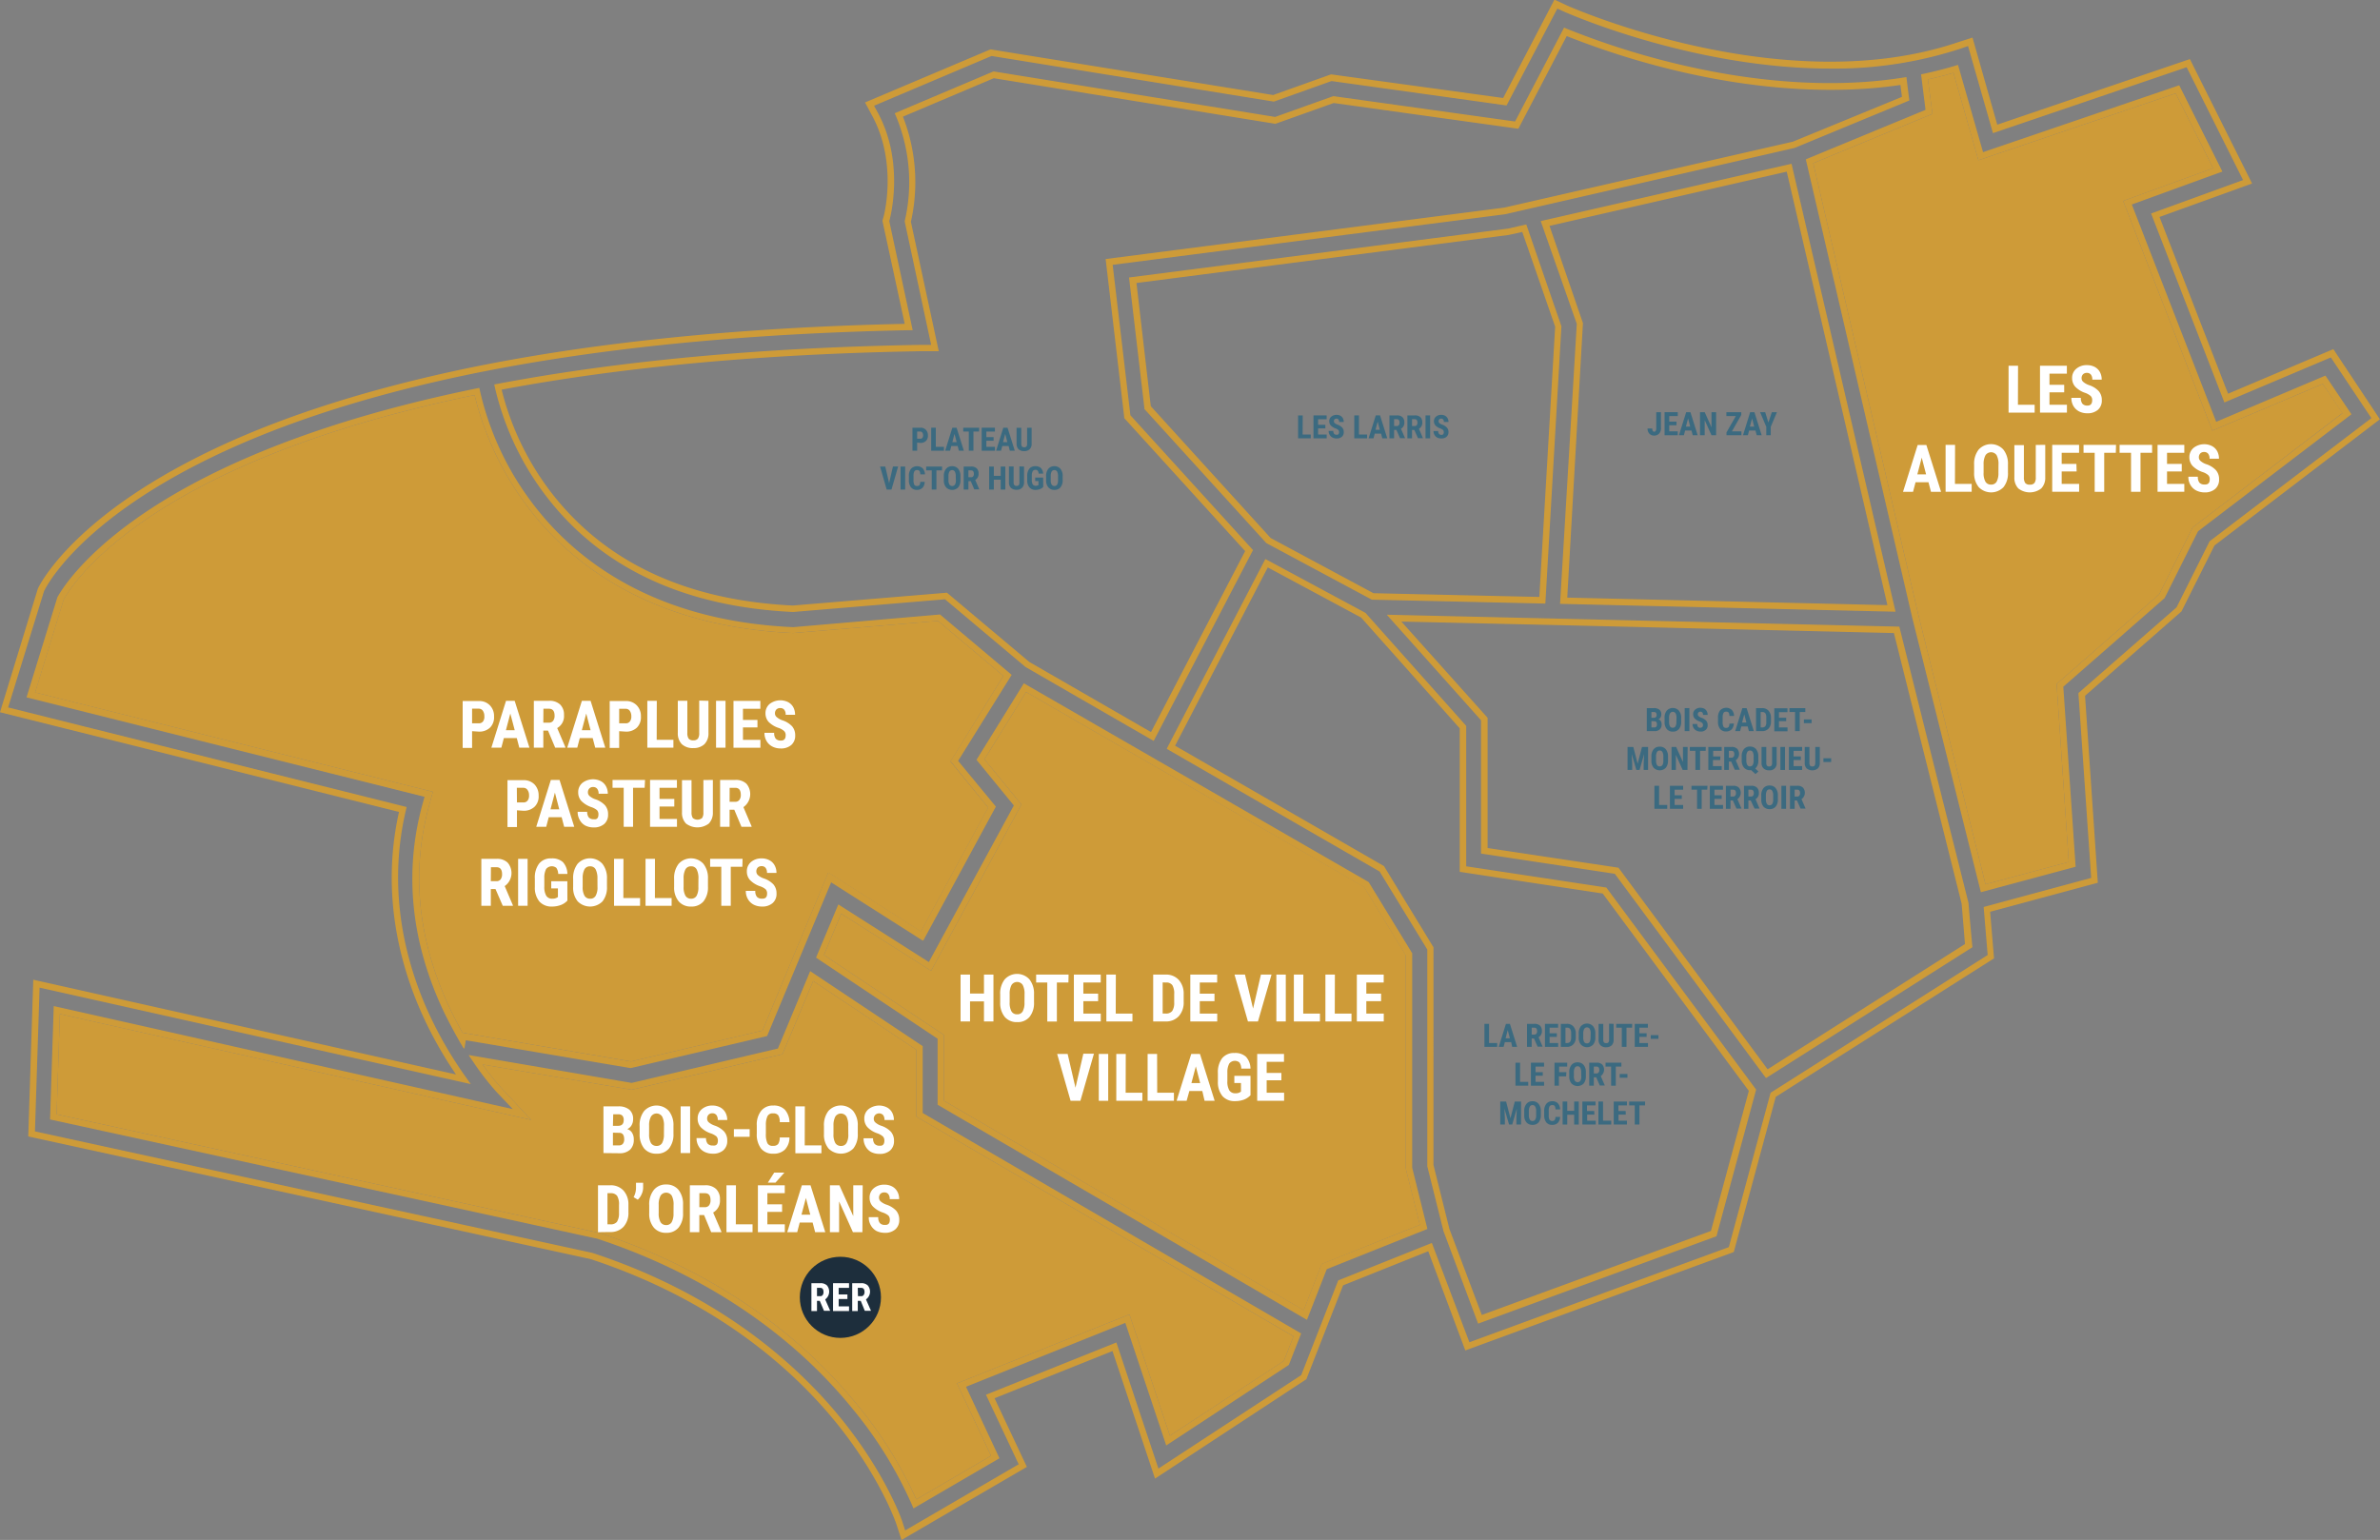<?xml version="1.0" encoding="UTF-8"?> <svg xmlns="http://www.w3.org/2000/svg" id="Calque_2" data-name="Calque 2" width="150.64mm" height="97.49mm" viewBox="0 0 427.01 276.34"><rect x="0" y="0" width="427.01" height="276.34" fill="#808080" stroke="none"/><defs><style>.cls-1{fill:#ce9b38;}.cls-2{fill:#3b6a80;}.cls-3{fill:#fff;}.cls-4{fill:#1d2e3c;}</style></defs><path class="cls-1" d="M215.61,176.56l-12.83-10.81L176.45,168h-.09c-25.9-1.17-39.84-12.93-47-22.59a52.87,52.87,0,0,1-9.14-19.79l-.12-.56-.9.18-.81.17c-18.45,3.85-34.26,9.05-47,15.47-20.57,10.37-26.37,20.63-27,21.77l-5.53,17.95,71.41,17.85-.37,1.32c-3.29,12-2.12,24.29,3.5,36.55.93,2,2,4,3.13,6l.8,1.35.26-1.55,29.57,5,.11,0,24.38-5.73,11.51-27.63,16.51,10.5,13-24L206,192Zm-4.21,23.82-12.07,22.25-16.62-10.58L170.9,240.4l-23.58,5.54-30.23-5.16c-.94-1.64-1.8-3.32-2.57-5-5.5-12-6.66-24-3.43-35.78l.67-2.45L40.39,179.72l5.12-16.65c.7-1.3,6.45-11.15,26.45-21.23,12.63-6.37,28.34-11.54,46.7-15.37l.59-.12A54.66,54.66,0,0,0,128.47,146c7.28,9.85,21.49,21.85,47.84,23.05h.16l25.93-2.17,11.72,9.87-9.48,15.31ZM199.65,255.2v-12l-20.19-13.46-5.79,13.89-26.23,6.17-29.23-5L119,246a47.62,47.62,0,0,0,4.1,5.32l3,3.17L43.74,236l-.66,20.35,98,21.36.06,0c13.12,4.3,31.73,13.09,45.93,30.57a73.82,73.82,0,0,1,10.67,17.27l.25.6,15.43-9-6-12.83L236,292.85l7.34,22,22-14.45,2.21-5.65Zm64.8,44.48L244,313.1l-7.26-21.76L205.8,303.71l6.11,13-13.41,7.82a75.28,75.28,0,0,0-10.57-16.94c-14.37-17.7-33.2-26.59-46.46-30.94l-.12,0L44.26,255.42l.58-18,84.54,19-5.47-5.87a41.62,41.62,0,0,1-3.21-4.06L147.36,251l.12,0,27-6.36L180,231.5l18.52,12.35v12l67.68,39.41Zm23-34.67V226.52l-7.74-12.66-.08-.12-61.84-35.65-8.49,13.72L216,200l-15.25,28.1-16.24-10.34-4,9.55,21.81,14.55v11.85l66.27,38.6,3.55-9.09L290.2,276Zm-16.22,17.28-3.24,8.3L203.46,253V241.19l-21.53-14.36,3.09-7.42,16.13,10.26,16.21-29.85-6.64-8.11,7.48-12.07,60.63,35,7.49,12.26v38.3l2.53,10.11ZM307.94,95.73l-3.27.75-68,8.77,2.75,23.38,0,.18,21.82,24,.07.07L280.1,163l.12.07,31.14.7,2.88-49.68V114Zm2.34,66.85-29.76-.67L262.07,152l-21.5-23.65L238,106.24l66.78-8.62,2.44-.54,5.9,17Zm12.15,52.35-.14-.2-25.15-3.81v-25.2l-18-20.2-.07-.08-17.95-9.66-17.67,34,38.17,22,8.56,14v38.91l2.91,11.65,6.21,16.58,42.49-15.58.27-.1,7.1-26.25Zm18.64,61.43-41.13,15.08L294.15,276l-2.86-11.48V225.45L282.48,211l-.07-.12-37.48-21.6,16.63-32,16.75,9L296,186.16v25.75l25.65,3.89,26.22,35.42Zm33.12-111.13L355.53,84.85l-45,10.28L317,113.58,314,163.82ZM312.06,96l42.61-9.74,18.07,77.83-57.49-1.35,2.85-49.17v-.11Zm64.08-26.67-.59.09c-14.19,2.25-28.45.23-37.91-1.85a140.66,140.66,0,0,1-22.44-6.92l-.48-.2-8.79,16.85-32.61-4.55-10.44,3.73-50.4-8.15-.17,0-17.67,7.48.23.53a30.82,30.82,0,0,1,1.56,18.8l0,.12,4.74,22.12-1.62,0c-28.56.46-54.2,2.83-76.19,7l-.58.11.13.57a50.91,50.91,0,0,0,8.77,18.86c9.85,13.24,24.9,20.43,44.71,21.36h0L203.65,163l14.44,12.15,23,13.27,17.82-34.25-22-24.19-3.18-27,70.43-9.08h0L356.08,82l20.58-8.51ZM355.77,80.88,304,92.71l-71.53,9.23,3.33,28.35,0,.19,21.7,23.87-16.89,32.48-21.84-12.59L204,161.82l-27.65,2.3c-19.44-.92-34.18-8-43.82-20.9a50.18,50.18,0,0,1-8.43-17.84c21.8-4.11,47.16-6.44,75.4-6.9l3,0-5-23.22a32.24,32.24,0,0,0-1.43-18.87l16.31-6.9,49.9,8.08.63.1,10.45-3.73,33.13,4.62,8.68-16.64a142.91,142.91,0,0,0,22.14,6.78c9.43,2.08,23.58,4.08,37.76,2l.27,2.14Zm31.44,136.6-12.38-49.56-62.24-1.46-29.67-.68,16.9,18.93v23.92l24,3.63,27.12,36.65,37-23.46Zm-36,29.89-26.63-36-.15-.19L301,207.64V184.27L285.53,167l27,.61,61.37,1.45,12.15,48.57.6,7.24Zm100.1-124.5-19.6,8.29-15.14-39,16.25-5.91-7.74-15.48-35.2,12L385.4,67.1l-.56.17c-1.76.53-3.63,1-5.55,1.42l-.52.11.8,6.37-21.48,8.88,19.09,82.24,12.32,49.28,17-4.57-2.21-32.31,18.08-15.82.09-.07,6-12,27.53-21ZM427.5,150.1l-6,12L403.09,178.2l2.18,31.94-14.94,4-12-48.14L359.42,84.74l21.39-8.85L380,69.7c1.58-.34,3.11-.74,4.58-1.17l4.48,15.68,35.39-12,6.72,13.43-16.14,5.87,16,41.22,19.82-8.38,3.52,5.28Zm23.8-27.23-19.6,8.29-15.14-39,16.25-5.91-7.74-15.48-35.2,12L385.4,67.1l-.56.17c-1.76.53-3.63,1-5.55,1.42l-.52.11.8,6.37-21.48,8.88,19.09,82.24,12.32,49.28,17-4.57-2.21-32.31,18.08-15.82.09-.07,6-12,27.53-21ZM427.5,150.1l-6,12L403.09,178.2l2.18,31.94-14.94,4-12-48.14L359.42,84.74l21.39-8.85L380,69.7c1.58-.34,3.11-.74,4.58-1.17l4.48,15.68,35.39-12,6.72,13.43-16.14,5.87,16,41.22,19.82-8.38,3.52,5.28Zm-40.29,67.38-12.38-49.56-62.24-1.46-29.67-.68,16.9,18.93v23.92l24,3.63,27.12,36.65,37-23.46Zm-36,29.89-26.63-36-.15-.19L301,207.64V184.27L285.53,167l27,.61,61.37,1.45,12.15,48.57.6,7.24ZM376.14,69.29l-.59.09c-14.19,2.25-28.45.23-37.91-1.85a140.66,140.66,0,0,1-22.44-6.92l-.48-.2-8.79,16.85-32.61-4.55-10.44,3.73-50.4-8.15-.17,0-17.67,7.48.23.53a30.82,30.82,0,0,1,1.56,18.8l0,.12,4.74,22.12-1.62,0c-28.56.46-54.2,2.83-76.19,7l-.58.11.13.57a50.91,50.91,0,0,0,8.77,18.86c9.85,13.24,24.9,20.43,44.71,21.36h0L203.65,163l14.44,12.15,23,13.27,17.82-34.25-22-24.19-3.18-27,70.43-9.08h0L356.08,82l20.58-8.51ZM355.77,80.88,304,92.71l-71.53,9.23,3.33,28.35,0,.19,21.7,23.87-16.89,32.48-21.84-12.59L204,161.82l-27.65,2.3c-19.44-.92-34.18-8-43.82-20.9a50.18,50.18,0,0,1-8.43-17.84c21.8-4.11,47.16-6.44,75.4-6.9l3,0-5-23.22a32.24,32.24,0,0,0-1.43-18.87l16.31-6.9,49.9,8.08.63.1,10.45-3.73,33.13,4.62,8.68-16.64a142.91,142.91,0,0,0,22.14,6.78c9.43,2.08,23.58,4.08,37.76,2l.27,2.14Zm18.42,84.35L355.53,84.85l-45,10.28L317,113.58,314,163.82ZM312.06,96l42.61-9.74,18.07,77.83-57.49-1.35,2.85-49.17v-.11Zm10.37,119-.14-.2-25.15-3.81v-25.2l-18-20.2-.07-.08-17.95-9.66-17.67,34,38.17,22,8.56,14v38.91l2.91,11.65,6.21,16.58,42.49-15.58.27-.1,7.1-26.25Zm18.64,61.43-41.13,15.08L294.15,276l-2.86-11.48V225.45L282.48,211l-.07-.12-37.48-21.6,16.63-32,16.75,9L296,186.16v25.75l25.65,3.89,26.22,35.42ZM307.94,95.73l-3.27.75-68,8.77,2.75,23.38,0,.18,21.82,24,.07.07L280.1,163l.12.07,31.14.7,2.88-49.68V114Zm2.34,66.85-29.76-.67L262.07,152l-21.5-23.65L238,106.24l66.78-8.62,2.44-.54,5.9,17ZM287.47,265V226.52l-7.74-12.66-.08-.12-61.84-35.65-8.49,13.72L216,200l-15.25,28.1-16.24-10.34-4,9.55,21.81,14.55v11.85l66.27,38.6,3.55-9.09L290.2,276Zm-16.22,17.28-3.24,8.3L203.46,253V241.19l-21.53-14.36,3.09-7.42,16.13,10.26,16.21-29.85-6.64-8.11,7.48-12.07,60.63,35,7.49,12.26v38.3l2.53,10.11Zm-71.6-27.09v-12l-20.19-13.46-5.79,13.89-26.23,6.17-29.23-5L119,246a47.62,47.62,0,0,0,4.1,5.32l3,3.17L43.74,236l-.66,20.35,98,21.36.06,0c13.12,4.3,31.73,13.09,45.93,30.57a73.82,73.82,0,0,1,10.67,17.27l.25.6,15.43-9-6-12.83L236,292.85l7.34,22,22-14.45,2.21-5.65Zm64.8,44.48L244,313.1l-7.26-21.76L205.8,303.71l6.11,13-13.41,7.82a75.28,75.28,0,0,0-10.57-16.94c-14.37-17.7-33.2-26.59-46.46-30.94l-.12,0L44.26,255.42l.58-18,84.54,19-5.47-5.87a41.62,41.62,0,0,1-3.21-4.06L147.36,251l.12,0,27-6.36L180,231.5l18.52,12.35v12l67.68,39.41ZM215.61,176.56l-12.83-10.81L176.45,168h-.09c-25.9-1.17-39.84-12.93-47-22.59a52.87,52.87,0,0,1-9.14-19.79l-.12-.56-.9.18-.81.17c-18.45,3.85-34.26,9.05-47,15.47-20.57,10.37-26.37,20.63-27,21.77l-5.53,17.95,71.41,17.85-.37,1.32c-3.29,12-2.12,24.29,3.5,36.55.93,2,2,4,3.13,6l.8,1.35.26-1.55,29.57,5,.11,0,24.38-5.73,11.51-27.63,16.51,10.5,13-24L206,192Zm-4.21,23.82-12.07,22.25-16.62-10.58L170.9,240.4l-23.58,5.54-30.23-5.16c-.94-1.64-1.8-3.32-2.57-5-5.5-12-6.66-24-3.43-35.78l.67-2.45L40.39,179.72l5.12-16.65c.7-1.3,6.45-11.15,26.45-21.23,12.63-6.37,28.34-11.54,46.7-15.37l.59-.12A54.66,54.66,0,0,0,128.47,146c7.28,9.85,21.49,21.85,47.84,23.05h.16l25.93-2.17,11.72,9.87-9.48,15.31Zm4.21-23.82-12.83-10.81L176.45,168h-.09c-25.9-1.17-39.84-12.93-47-22.59a52.87,52.87,0,0,1-9.14-19.79l-.12-.56-.9.18-.81.17c-18.45,3.85-34.26,9.05-47,15.47-20.57,10.37-26.37,20.63-27,21.77l-5.53,17.95,71.41,17.85-.37,1.32c-3.29,12-2.12,24.29,3.5,36.55.93,2,2,4,3.13,6l.8,1.35.26-1.55,29.57,5,.11,0,24.38-5.73,11.51-27.63,16.51,10.5,13-24L206,192Zm-4.21,23.82-12.07,22.25-16.62-10.58L170.9,240.4l-23.58,5.54-30.23-5.16c-.94-1.64-1.8-3.32-2.57-5-5.5-12-6.66-24-3.43-35.78l.67-2.45L40.39,179.72l5.12-16.65c.7-1.3,6.45-11.15,26.45-21.23,12.63-6.37,28.34-11.54,46.7-15.37l.59-.12A54.66,54.66,0,0,0,128.47,146c7.28,9.85,21.49,21.85,47.84,23.05h.16l25.93-2.17,11.72,9.87-9.48,15.31ZM199.65,255.2v-12l-20.19-13.46-5.79,13.89-26.23,6.17-29.23-5L119,246a47.62,47.62,0,0,0,4.1,5.32l3,3.17L43.74,236l-.66,20.35,98,21.36.06,0c13.12,4.3,31.73,13.09,45.93,30.57a73.82,73.82,0,0,1,10.67,17.27l.25.6,15.43-9-6-12.83L236,292.85l7.34,22,22-14.45,2.21-5.65Zm64.8,44.48L244,313.1l-7.26-21.76L205.8,303.71l6.11,13-13.41,7.82a75.28,75.28,0,0,0-10.57-16.94c-14.37-17.7-33.2-26.59-46.46-30.94l-.12,0L44.26,255.42l.58-18,84.54,19-5.47-5.87a41.62,41.62,0,0,1-3.21-4.06L147.36,251l.12,0,27-6.36L180,231.5l18.52,12.35v12l67.68,39.41Zm23-34.67V226.52l-7.74-12.66-.08-.12-61.84-35.65-8.49,13.72L216,200l-15.25,28.1-16.24-10.34-4,9.55,21.81,14.55v11.85l66.27,38.6,3.55-9.09L290.2,276Zm-16.22,17.28-3.24,8.3L203.46,253V241.19l-21.53-14.36,3.09-7.42,16.13,10.26,16.21-29.85-6.64-8.11,7.48-12.07,60.63,35,7.49,12.26v38.3l2.53,10.11ZM307.94,95.73l-3.27.75-68,8.77,2.75,23.38,0,.18,21.82,24,.07.07L280.1,163l.12.07,31.14.7,2.88-49.68V114Zm2.34,66.85-29.76-.67L262.07,152l-21.5-23.65L238,106.24l66.78-8.62,2.44-.54,5.9,17Zm12.15,52.35-.14-.2-25.15-3.81v-25.2l-18-20.2-.07-.08-17.95-9.66-17.67,34,38.17,22,8.56,14v38.91l2.91,11.65,6.21,16.58,42.49-15.58.27-.1,7.1-26.25Zm18.64,61.43-41.13,15.08L294.15,276l-2.86-11.48V225.45L282.48,211l-.07-.12-37.48-21.6,16.63-32,16.75,9L296,186.16v25.75l25.65,3.89,26.22,35.42Zm33.12-111.13L355.53,84.85l-45,10.28L317,113.58,314,163.82ZM312.06,96l42.61-9.74,18.07,77.83-57.49-1.35,2.85-49.17v-.11Zm64.08-26.67-.59.09c-14.19,2.25-28.45.23-37.91-1.85a140.66,140.66,0,0,1-22.44-6.92l-.48-.2-8.79,16.85-32.61-4.55-10.44,3.73-50.4-8.15-.17,0-17.67,7.48.23.53a30.82,30.82,0,0,1,1.56,18.8l0,.12,4.74,22.12-1.62,0c-28.56.46-54.2,2.83-76.19,7l-.58.11.13.57a50.91,50.91,0,0,0,8.77,18.86c9.85,13.24,24.9,20.43,44.71,21.36h0L203.65,163l14.44,12.15,23,13.27,17.82-34.25-22-24.19-3.18-27,70.43-9.08h0L356.08,82l20.58-8.51ZM355.77,80.88,304,92.71l-71.53,9.23,3.33,28.35,0,.19,21.7,23.87-16.89,32.48-21.84-12.59L204,161.82l-27.65,2.3c-19.44-.92-34.18-8-43.82-20.9a50.18,50.18,0,0,1-8.43-17.84c21.8-4.11,47.16-6.44,75.4-6.9l3,0-5-23.22a32.24,32.24,0,0,0-1.43-18.87l16.31-6.9,49.9,8.08.63.1,10.45-3.73,33.13,4.62,8.68-16.64a142.91,142.91,0,0,0,22.14,6.78c9.43,2.08,23.58,4.08,37.76,2l.27,2.14Zm31.44,136.6-12.38-49.56-62.24-1.46-29.67-.68,16.9,18.93v23.92l24,3.63,27.12,36.65,37-23.46Zm-36,29.89-26.63-36-.15-.19L301,207.64V184.27L285.53,167l27,.61,61.37,1.45,12.15,48.57.6,7.24Zm100.1-124.5-19.6,8.29-15.14-39,16.25-5.91-7.74-15.48-35.2,12L385.4,67.1l-.56.17c-1.76.53-3.63,1-5.55,1.42l-.52.11.8,6.37-21.48,8.88,19.09,82.24,12.32,49.28,17-4.57-2.21-32.31,18.08-15.82.09-.07,6-12,27.53-21ZM427.5,150.1l-6,12L403.09,178.2l2.18,31.94-14.94,4-12-48.14L359.42,84.74l21.39-8.85L380,69.7c1.58-.34,3.11-.74,4.58-1.17l4.48,15.68,35.39-12,6.72,13.43-16.14,5.87,16,41.22,19.82-8.38,3.52,5.28Zm23.8-27.23-19.6,8.29-15.14-39,16.25-5.91-7.74-15.48-35.2,12L385.4,67.1l-.56.17c-1.76.53-3.63,1-5.55,1.42l-.52.11.8,6.37-21.48,8.88,19.09,82.24,12.32,49.28,17-4.57-2.21-32.31,18.08-15.82.09-.07,6-12,27.53-21ZM427.5,150.1l-6,12L403.09,178.2l2.18,31.94-14.94,4-12-48.14L359.42,84.74l21.39-8.85L380,69.7c1.58-.34,3.11-.74,4.58-1.17l4.48,15.68,35.39-12,6.72,13.43-16.14,5.87,16,41.22,19.82-8.38,3.52,5.28Zm-52.67,17.82-62.24-1.46-29.67-.68,16.9,18.93v23.92l24,3.63,27.12,36.65,37-23.46-.67-8ZM351.2,247.37l-26.63-36-.15-.19L301,207.64V184.27L285.53,167l27,.61,61.37,1.45,12.15,48.57.6,7.24ZM131.65,143.91c9.85,13.24,24.9,20.43,44.71,21.36h0L203.65,163l14.44,12.15,23,13.27,17.82-34.25-22-24.19-3.18-27,70.43-9.08h0L356.08,82l20.58-8.51-.52-4.19-.59.09c-14.19,2.25-28.45.23-37.91-1.85a140.66,140.66,0,0,1-22.44-6.92l-.48-.2-8.79,16.85-32.61-4.55-10.44,3.73-50.4-8.15-.17,0-17.67,7.48.23.53a30.82,30.82,0,0,1,1.56,18.8l0,.12,4.74,22.12-1.62,0c-28.56.46-54.2,2.83-76.19,7l-.58.11.13.57A50.91,50.91,0,0,0,131.65,143.91Zm67.88-25.43,3,0-5-23.22a32.24,32.24,0,0,0-1.43-18.87l16.31-6.9,49.9,8.08.63.1,10.45-3.73,33.13,4.62,8.68-16.64a142.91,142.91,0,0,0,22.14,6.78c9.43,2.08,23.58,4.08,37.76,2l.27,2.14-19.65,8.13L304,92.71l-71.53,9.23,3.33,28.35,0,.19,21.7,23.87-16.89,32.48-21.84-12.59L204,161.82l-27.65,2.3c-19.44-.92-34.18-8-43.82-20.9a50.18,50.18,0,0,1-8.43-17.84C145.93,121.27,171.29,118.94,199.53,118.48Zm156-33.63-45,10.28L317,113.58,314,163.82l60.16,1.41ZM318.1,113.53v-.11l-6-17.46,42.61-9.74,18.07,77.83-57.49-1.35Zm4.19,101.2-25.15-3.81v-25.2l-18-20.2-.07-.08-17.95-9.66-17.67,34,38.17,22,8.56,14v38.91l2.91,11.65,6.21,16.58,42.49-15.58.27-.1,7.1-26.25-26.69-36Zm18.78,61.63-41.13,15.08L294.15,276l-2.86-11.48V225.45L282.48,211l-.07-.12-37.48-21.6,16.63-32,16.75,9L296,186.16v25.75l25.65,3.89,26.22,35.42ZM307.94,95.73l-3.27.75-68,8.77,2.75,23.38,0,.18,21.82,24,.07.07L280.1,163l.12.07,31.14.7,2.88-49.68V114Zm2.34,66.85-29.76-.67L262.07,152l-21.5-23.65L238,106.24l66.78-8.62,2.44-.54,5.9,17Zm-22.81,63.94-7.74-12.66-.08-.12-61.84-35.65-8.49,13.72L216,200l-15.25,28.1-16.24-10.34-4,9.55,21.81,14.55v11.85l66.27,38.6,3.55-9.09L290.2,276,287.47,265Zm1.38,48.74-17.6,7-3.24,8.3L203.46,253V241.19l-21.53-14.36,3.09-7.42,16.13,10.26,16.21-29.85-6.64-8.11,7.48-12.07,60.63,35,7.49,12.26v38.3Zm-89.2-32-20.19-13.46-5.79,13.89-26.23,6.17-29.23-5L119,246a47.62,47.62,0,0,0,4.1,5.32l3,3.17L43.74,236l-.66,20.35,98,21.36.06,0c13.12,4.3,31.73,13.09,45.93,30.57a73.82,73.82,0,0,1,10.67,17.27l.25.6,15.43-9-6-12.83L236,292.85l7.34,22,22-14.45,2.21-5.65-68-39.58Zm66.53,52-1.73,4.41L244,313.1l-7.26-21.76L205.8,303.71l6.11,13-13.41,7.82a75.28,75.28,0,0,0-10.57-16.94c-14.37-17.7-33.2-26.59-46.46-30.94l-.12,0L44.26,255.42l.58-18,84.54,19-5.47-5.87a41.62,41.62,0,0,1-3.21-4.06L147.36,251l.12,0,27-6.36L180,231.5l18.52,12.35v12ZM110,199.71c-3.29,12-2.12,24.29,3.5,36.55.93,2,2,4,3.13,6l.8,1.35.26-1.55,29.57,5,.11,0,24.38-5.73,11.51-27.63,16.51,10.5,13-24L206,192l9.57-15.46-12.83-10.81L176.45,168h-.09c-25.9-1.17-39.84-12.93-47-22.59a52.87,52.87,0,0,1-9.14-19.79l-.12-.56-.9.18-.81.17c-18.45,3.85-34.26,9.05-47,15.47-20.57,10.37-26.37,20.63-27,21.77l-5.53,17.95,71.41,17.85Zm-69.59-20,5.12-16.65c.7-1.3,6.45-11.15,26.45-21.23,12.63-6.37,28.34-11.54,46.7-15.37l.59-.12A54.66,54.66,0,0,0,128.47,146c7.28,9.85,21.49,21.85,47.84,23.05h.16l25.93-2.17,11.72,9.87-9.48,15.31,6.76,8.27-12.07,22.25-16.62-10.58L170.9,240.4l-23.58,5.54-30.23-5.16c-.94-1.64-1.8-3.32-2.57-5-5.5-12-6.66-24-3.43-35.78l.67-2.45Zm412.33-61.6-18.89,8-12.3-31.72,16.61-6L427,66.06,392.44,77.83,388,62.2,385.5,63c-31.48,10.73-70-6.43-70.37-6.61l-2.14-1-9.2,17.65L272.91,68.8l-10.39,3.71-50-8.08-.7-.12-22.52,9.53,1.29,2.4c4.63,8.6,2.06,18.15,2,18.24l-.17.59,4,18.5c-30,.64-56.68,3.38-79.34,8.15-18.82,4-35,9.34-48,16-22.56,11.52-28,22.93-28.2,23.41L34.1,183.27l71.59,17.89c-3.41,15.14.48,28.36,4.38,36.82a70.32,70.32,0,0,0,5.84,10.29l-75.84-17-.9,28.13,100.87,22c22.73,7.48,36.43,20,43.92,29.16,8.08,9.91,10.91,18.25,10.94,18.33l.95,2.92,22.49-13.11-5.8-12.32,21.16-8.47,7.63,22.89,27-17.73.15-.1,6.59-16.85L290.35,280,297,297.8l47.9-17.56.27-.11,7.53-27.84,39.16-24.85-.7-8.36,19.32-5.21-2.29-33.55,17.22-15.07.08-.07,5.92-11.83,29.68-22.65Zm-22.2,34.48-5.93,11.86L407,179.83,409.29,213,390,218.22l.72,8.62-38.95,24.72-7.49,27.7-46.55,17.07L291,278.51l-16.8,6.72-6.64,17L241.94,319l-7.54-22.63L211,305.75l5.87,12.48L196.5,330.1l-.51-1.58c0-.08-2.92-8.61-11.14-18.69-7.59-9.3-21.47-22-44.48-29.54h0l-100-21.8.83-25.8L118.57,250l-.88-1.23a69.83,69.83,0,0,1-6.58-11.31c-3.87-8.4-7.74-21.57-4.18-36.63l.13-.55-71.5-17.87L42,161.55c.38-.8,5.83-11.68,27.67-22.83,12.9-6.59,28.94-11.93,47.67-15.88,22.76-4.79,49.61-7.53,79.81-8.13l.7,0-4.2-19.58.09-.32c0-.1,2.76-10-2.12-19.09l-.7-1.29L212,65.5l50.65,8.19L273,70l31.4,4.38L313.51,57l1.15.52c.3.14,22.94,10.24,47.82,10.24a72.61,72.61,0,0,0,23.39-3.58l1.33-.46,4.47,15.63,34.75-11.83,10.12,20.25-16.5,6,13.15,33.91,19.1-8.08,7.27,10.89Zm20.78-29.73-19.6,8.29-15.14-39,16.25-5.91-7.74-15.48-35.2,12L385.4,67.1l-.56.17c-1.76.53-3.63,1-5.55,1.42l-.52.11.8,6.37-21.48,8.88,19.09,82.24,12.32,49.28,17-4.57-2.21-32.31,18.08-15.82.09-.07,6-12,27.53-21ZM427.5,150.1l-6,12L403.09,178.2l2.18,31.94-14.94,4-12-48.14L359.42,84.74l21.39-8.85L380,69.7c1.58-.34,3.11-.74,4.58-1.17l4.48,15.68,35.39-12,6.72,13.43-16.14,5.87,16,41.22,19.82-8.38,3.52,5.28Zm-52.67,17.82-62.24-1.46-29.67-.68,16.9,18.93v23.92l24,3.63,27.12,36.65,37-23.46-.67-8ZM351.2,247.37l-26.63-36-.15-.19L301,207.64V184.27L285.53,167l27,.61,61.37,1.45,12.15,48.57.6,7.24ZM131.65,143.91c9.85,13.24,24.9,20.43,44.71,21.36h0L203.65,163l14.44,12.15,23,13.27,17.82-34.25-22-24.19-3.18-27,70.43-9.08h0L356.08,82l20.58-8.51-.52-4.19-.59.09c-14.19,2.25-28.45.23-37.91-1.85a140.66,140.66,0,0,1-22.44-6.92l-.48-.2-8.79,16.85-32.61-4.55-10.44,3.73-50.4-8.15-.17,0-17.67,7.48.23.53a30.82,30.82,0,0,1,1.56,18.8l0,.12,4.74,22.12-1.62,0c-28.56.46-54.2,2.83-76.19,7l-.58.11.13.57A50.91,50.91,0,0,0,131.65,143.91Zm67.88-25.43,3,0-5-23.22a32.24,32.24,0,0,0-1.43-18.87l16.31-6.9,49.9,8.08.63.1,10.45-3.73,33.13,4.62,8.68-16.64a142.91,142.91,0,0,0,22.14,6.78c9.43,2.08,23.58,4.08,37.76,2l.27,2.14-19.65,8.13L304,92.71l-71.53,9.23,3.33,28.35,0,.19,21.7,23.87-16.89,32.48-21.84-12.59L204,161.82l-27.65,2.3c-19.44-.92-34.18-8-43.82-20.9a50.18,50.18,0,0,1-8.43-17.84C145.93,121.27,171.29,118.94,199.53,118.48Zm156-33.63-45,10.28L317,113.58,314,163.82l60.16,1.41ZM318.1,113.53v-.11l-6-17.46,42.61-9.74,18.07,77.83-57.49-1.35Zm4.19,101.2-25.15-3.81v-25.2l-18-20.2-.07-.08-17.95-9.66-17.67,34,38.17,22,8.56,14v38.91l2.91,11.65,6.21,16.58,42.49-15.58.27-.1,7.1-26.25-26.69-36Zm18.78,61.63-41.13,15.08L294.15,276l-2.86-11.48V225.45L282.48,211l-.07-.12-37.48-21.6,16.63-32,16.75,9L296,186.16v25.75l25.65,3.89,26.22,35.42ZM307.94,95.73l-3.27.75-68,8.77,2.75,23.38,0,.18,21.82,24,.07.07L280.1,163l.12.07,31.14.7,2.88-49.68V114Zm2.34,66.85-29.76-.67L262.07,152l-21.5-23.65L238,106.24l66.78-8.62,2.44-.54,5.9,17Zm-22.81,63.94-7.74-12.66-.08-.12-61.84-35.65-8.49,13.72L216,200l-15.25,28.1-16.24-10.34-4,9.55,21.81,14.55v11.85l66.27,38.6,3.55-9.09L290.2,276,287.47,265Zm1.38,48.74-17.6,7-3.24,8.3L203.46,253V241.19l-21.53-14.36,3.09-7.42,16.13,10.26,16.21-29.85-6.64-8.11,7.48-12.07,60.63,35,7.49,12.26v38.3Zm-89.2-32-20.19-13.46-5.79,13.89-26.23,6.17-29.23-5L119,246a47.62,47.62,0,0,0,4.1,5.32l3,3.17L43.74,236l-.66,20.35,98,21.36.06,0c13.12,4.3,31.73,13.09,45.93,30.57a73.82,73.82,0,0,1,10.67,17.27l.25.6,15.43-9-6-12.83L236,292.85l7.34,22,22-14.45,2.21-5.65-68-39.58Zm66.53,52-1.73,4.41L244,313.1l-7.26-21.76L205.8,303.71l6.11,13-13.41,7.82a75.28,75.28,0,0,0-10.57-16.94c-14.37-17.7-33.2-26.59-46.46-30.94l-.12,0L44.26,255.42l.58-18,84.54,19-5.47-5.87a41.62,41.62,0,0,1-3.21-4.06L147.36,251l.12,0,27-6.36L180,231.5l18.52,12.35v12ZM147.35,247.11l24.38-5.73,11.51-27.63,16.51,10.5,13-24L206,192l9.57-15.46-12.83-10.81L176.45,168h-.09c-25.9-1.17-39.84-12.93-47-22.59a52.87,52.87,0,0,1-9.14-19.79l-.12-.56-.9.18-.81.17c-18.45,3.85-34.26,9.05-47,15.47-20.57,10.37-26.37,20.63-27,21.77l-5.53,17.95,71.41,17.85-.37,1.32c-3.29,12-2.12,24.29,3.5,36.55.93,2,2,4,3.13,6l.8,1.35.26-1.55,29.57,5Zm-30.26-6.33c-.94-1.64-1.8-3.32-2.57-5-5.5-12-6.66-24-3.43-35.78l.67-2.45L40.39,179.72l5.12-16.65c.7-1.3,6.45-11.15,26.45-21.23,12.63-6.37,28.34-11.54,46.7-15.37l.59-.12A54.66,54.66,0,0,0,128.47,146c7.28,9.85,21.49,21.85,47.84,23.05h.16l25.93-2.17,11.72,9.87-9.48,15.31,6.76,8.27-12.07,22.25-16.62-10.58L170.9,240.4l-23.58,5.54Zm98.52-64.22-12.83-10.81L176.45,168h-.09c-25.9-1.17-39.84-12.93-47-22.59a52.87,52.87,0,0,1-9.14-19.79l-.12-.56-.9.18-.81.17c-18.45,3.85-34.26,9.05-47,15.47-20.57,10.37-26.37,20.63-27,21.77l-5.53,17.95,71.41,17.85-.37,1.32c-3.29,12-2.12,24.29,3.5,36.55.93,2,2,4,3.13,6l.8,1.35.26-1.55,29.57,5,.11,0,24.38-5.73,11.51-27.63,16.51,10.5,13-24L206,192Zm-4.21,23.82-12.07,22.25-16.62-10.58L170.9,240.4l-23.58,5.54-30.23-5.16c-.94-1.64-1.8-3.32-2.57-5-5.5-12-6.66-24-3.43-35.78l.67-2.45L40.39,179.72l5.12-16.65c.7-1.3,6.45-11.15,26.45-21.23,12.63-6.37,28.34-11.54,46.7-15.37l.59-.12A54.66,54.66,0,0,0,128.47,146c7.28,9.85,21.49,21.85,47.84,23.05h.16l25.93-2.17,11.72,9.87-9.48,15.31ZM199.65,255.2v-12l-20.19-13.46-5.79,13.89-26.23,6.17-29.23-5L119,246a47.62,47.62,0,0,0,4.1,5.32l3,3.17L43.74,236l-.66,20.35,98,21.36.06,0c13.12,4.3,31.73,13.09,45.93,30.57a73.82,73.82,0,0,1,10.67,17.27l.25.6,15.43-9-6-12.83L236,292.85l7.34,22,22-14.45,2.21-5.65Zm64.8,44.48L244,313.1l-7.26-21.76L205.8,303.71l6.11,13-13.41,7.82a75.28,75.28,0,0,0-10.57-16.94c-14.37-17.7-33.2-26.59-46.46-30.94l-.12,0L44.26,255.42l.58-18,84.54,19-5.47-5.87a41.62,41.62,0,0,1-3.21-4.06L147.36,251l.12,0,27-6.36L180,231.5l18.52,12.35v12l67.68,39.41Zm23-34.67V226.52l-7.74-12.66-.08-.12-61.84-35.65-8.49,13.72L216,200l-15.25,28.1-16.24-10.34-4,9.55,21.81,14.55v11.85l66.27,38.6,3.55-9.09L290.2,276Zm-16.22,17.28-3.24,8.3L203.46,253V241.19l-21.53-14.36,3.09-7.42,16.13,10.26,16.21-29.85-6.64-8.11,7.48-12.07,60.63,35,7.49,12.26v38.3l2.53,10.11ZM307.94,95.73l-3.27.75-68,8.77,2.75,23.38,0,.18,21.82,24,.07.07L280.1,163l.12.07,31.14.7,2.88-49.68V114Zm2.34,66.85-29.76-.67L262.07,152l-21.5-23.65L238,106.24l66.78-8.62,2.44-.54,5.9,17Zm12.15,52.35-.14-.2-25.15-3.81v-25.2l-18-20.2-.07-.08-17.95-9.66-17.67,34,38.17,22,8.56,14v38.91l2.91,11.65,6.21,16.58,42.49-15.58.27-.1,7.1-26.25Zm18.64,61.43-41.13,15.08L294.15,276l-2.86-11.48V225.45L282.48,211l-.07-.12-37.48-21.6,16.63-32,16.75,9L296,186.16v25.75l25.65,3.89,26.22,35.42Zm33.12-111.13L355.53,84.85l-45,10.28L317,113.58,314,163.82ZM312.06,96l42.61-9.74,18.07,77.83-57.49-1.35,2.85-49.17v-.11Zm64.08-26.67-.59.09c-14.19,2.25-28.45.23-37.91-1.85a140.66,140.66,0,0,1-22.44-6.92l-.48-.2-8.79,16.85-32.61-4.55-10.44,3.73-50.4-8.15-.17,0-17.67,7.48.23.53a30.82,30.82,0,0,1,1.56,18.8l0,.12,4.74,22.12-1.62,0c-28.56.46-54.2,2.83-76.19,7l-.58.11.13.57a50.91,50.91,0,0,0,8.77,18.86c9.85,13.24,24.9,20.43,44.71,21.36h0L203.65,163l14.44,12.15,23,13.27,17.82-34.25-22-24.19-3.18-27,70.43-9.08h0L356.08,82l20.58-8.51ZM355.77,80.88,304,92.71l-71.53,9.23,3.33,28.35,0,.19,21.7,23.87-16.89,32.48-21.84-12.59L204,161.82l-27.65,2.3c-19.44-.92-34.18-8-43.82-20.9a50.18,50.18,0,0,1-8.43-17.84c21.8-4.11,47.16-6.44,75.4-6.9l3,0-5-23.22a32.24,32.24,0,0,0-1.43-18.87l16.31-6.9,49.9,8.08.63.1,10.45-3.73,33.13,4.62,8.68-16.64a142.91,142.91,0,0,0,22.14,6.78c9.43,2.08,23.58,4.08,37.76,2l.27,2.14Zm31.44,136.6-12.38-49.56-62.24-1.46-29.67-.68,16.9,18.93v23.92l24,3.63,27.12,36.65,37-23.46Zm-36,29.89-26.63-36-.15-.19L301,207.64V184.27L285.53,167l27,.61,61.37,1.45,12.15,48.57.6,7.24Zm100.1-124.5-19.6,8.29-15.14-39,16.25-5.91-7.74-15.48-35.2,12L385.4,67.1l-.56.17c-1.76.53-3.63,1-5.55,1.42l-.52.11.8,6.37-21.48,8.88,19.09,82.24,12.32,49.28,17-4.57-2.21-32.31,18.08-15.82.09-.07,6-12,27.53-21ZM427.5,150.1l-6,12L403.09,178.2l2.18,31.94-14.94,4-12-48.14L359.42,84.74l21.39-8.85L380,69.7c1.58-.34,3.11-.74,4.58-1.17l4.48,15.68,35.39-12,6.72,13.43-16.14,5.87,16,41.22,19.82-8.38,3.52,5.28Zm23.8-27.23-19.6,8.29-15.14-39,16.25-5.91-7.74-15.48-35.2,12L385.4,67.1l-.56.17c-1.76.53-3.63,1-5.55,1.42l-.52.11.8,6.37-21.48,8.88,19.09,82.24,12.32,49.28,17-4.57-2.21-32.31,18.08-15.82.09-.07,6-12,27.53-21ZM427.5,150.1l-6,12L403.09,178.2l2.18,31.94-14.94,4-12-48.14L359.42,84.74l21.39-8.85L380,69.7c1.58-.34,3.11-.74,4.58-1.17l4.48,15.68,35.39-12,6.72,13.43-16.14,5.87,16,41.22,19.82-8.38,3.52,5.28Zm-40.29,67.38-12.38-49.56-62.24-1.46-29.67-.68,16.9,18.93v23.92l24,3.63,27.12,36.65,37-23.46Zm-36,29.89-26.63-36-.15-.19L301,207.64V184.27L285.53,167l27,.61,61.37,1.45,12.15,48.57.6,7.24ZM376.14,69.29l-.59.09c-14.19,2.25-28.45.23-37.91-1.85a140.66,140.66,0,0,1-22.44-6.92l-.48-.2-8.79,16.85-32.61-4.55-10.44,3.73-50.4-8.15-.17,0-17.67,7.48.23.53a30.82,30.82,0,0,1,1.56,18.8l0,.12,4.74,22.12-1.62,0c-28.56.46-54.2,2.83-76.19,7l-.58.11.13.57a50.91,50.91,0,0,0,8.77,18.86c9.85,13.24,24.9,20.43,44.71,21.36h0L203.65,163l14.44,12.15,23,13.27,17.82-34.25-22-24.19-3.18-27,70.43-9.08h0L356.08,82l20.58-8.51ZM355.77,80.88,304,92.71l-71.53,9.23,3.33,28.35,0,.19,21.7,23.87-16.89,32.48-21.84-12.59L204,161.82l-27.65,2.3c-19.44-.92-34.18-8-43.82-20.9a50.18,50.18,0,0,1-8.43-17.84c21.8-4.11,47.16-6.44,75.4-6.9l3,0-5-23.22a32.24,32.24,0,0,0-1.43-18.87l16.31-6.9,49.9,8.08.63.1,10.45-3.73,33.13,4.62,8.68-16.64a142.91,142.91,0,0,0,22.14,6.78c9.43,2.08,23.58,4.08,37.76,2l.27,2.14Zm18.42,84.35L355.53,84.85l-45,10.28L317,113.58,314,163.82ZM312.06,96l42.61-9.74,18.07,77.83-57.49-1.35,2.85-49.17v-.11Zm10.37,119-.14-.2-25.15-3.81v-25.2l-18-20.2-.07-.08-17.95-9.66-17.67,34,38.17,22,8.56,14v38.91l2.91,11.65,6.21,16.58,42.49-15.58.27-.1,7.1-26.25Zm18.64,61.43-41.13,15.08L294.15,276l-2.86-11.48V225.45L282.48,211l-.07-.12-37.48-21.6,16.63-32,16.75,9L296,186.16v25.75l25.65,3.89,26.22,35.42ZM307.94,95.73l-3.27.75-68,8.77,2.75,23.38,0,.18,21.82,24,.07.07L280.1,163l.12.07,31.14.7,2.88-49.68V114Zm2.34,66.85-29.76-.67L262.07,152l-21.5-23.65L238,106.24l66.78-8.62,2.44-.54,5.9,17ZM287.47,265V226.52l-7.74-12.66-.08-.12-61.84-35.65-8.49,13.72L216,200l-15.25,28.1-16.24-10.34-4,9.55,21.81,14.55v11.85l66.27,38.6,3.55-9.09L290.2,276Zm-16.22,17.28-3.24,8.3L203.46,253V241.19l-21.53-14.36,3.09-7.42,16.13,10.26,16.21-29.85-6.64-8.11,7.48-12.07,60.63,35,7.49,12.26v38.3l2.53,10.11Zm-71.6-27.09v-12l-20.19-13.46-5.79,13.89-26.23,6.17-29.23-5L119,246a47.62,47.62,0,0,0,4.1,5.32l3,3.17L43.74,236l-.66,20.35,98,21.36.06,0c13.12,4.3,31.73,13.09,45.93,30.57a73.82,73.82,0,0,1,10.67,17.27l.25.6,15.43-9-6-12.83L236,292.85l7.34,22,22-14.45,2.21-5.65Zm64.8,44.48L244,313.1l-7.26-21.76L205.8,303.71l6.11,13-13.41,7.82a75.28,75.28,0,0,0-10.57-16.94c-14.37-17.7-33.2-26.59-46.46-30.94l-.12,0L44.26,255.42l.58-18,84.54,19-5.47-5.87a41.62,41.62,0,0,1-3.21-4.06L147.36,251l.12,0,27-6.36L180,231.5l18.52,12.35v12l67.68,39.41ZM215.61,176.56l-12.83-10.81L176.45,168h-.09c-25.9-1.17-39.84-12.93-47-22.59a52.87,52.87,0,0,1-9.14-19.79l-.12-.56-.9.18-.81.17c-18.45,3.85-34.26,9.05-47,15.47-20.57,10.37-26.37,20.63-27,21.77l-5.53,17.95,71.41,17.85-.37,1.32c-3.29,12-2.12,24.29,3.5,36.55.93,2,2,4,3.13,6l.8,1.35.26-1.55,29.57,5,.11,0,24.38-5.73,11.51-27.63,16.51,10.5,13-24L206,192Zm-4.21,23.82-12.07,22.25-16.62-10.58L170.9,240.4l-23.58,5.54-30.23-5.16c-.94-1.64-1.8-3.32-2.57-5-5.5-12-6.66-24-3.43-35.78l.67-2.45L40.39,179.72l5.12-16.65c.7-1.3,6.45-11.15,26.45-21.23,12.63-6.37,28.34-11.54,46.7-15.37l.59-.12A54.66,54.66,0,0,0,128.47,146c7.28,9.85,21.49,21.85,47.84,23.05h.16l25.93-2.17,11.72,9.87-9.48,15.31Zm4.21-23.82-12.83-10.81L176.45,168h-.09c-25.9-1.17-39.84-12.93-47-22.59a52.87,52.87,0,0,1-9.14-19.79l-.12-.56-.9.18-.81.17c-18.45,3.85-34.26,9.05-47,15.47-20.57,10.37-26.37,20.63-27,21.77l-5.53,17.95,71.41,17.85-.37,1.32c-3.29,12-2.12,24.29,3.5,36.55.93,2,2,4,3.13,6l.8,1.35.26-1.55,29.57,5,.11,0,24.38-5.73,11.51-27.63,16.51,10.5,13-24L206,192Zm-4.21,23.82-12.07,22.25-16.62-10.58L170.9,240.4l-23.58,5.54-30.23-5.16c-.94-1.64-1.8-3.32-2.57-5-5.5-12-6.66-24-3.43-35.78l.67-2.45L40.39,179.72l5.12-16.65c.7-1.3,6.45-11.15,26.45-21.23,12.63-6.37,28.34-11.54,46.7-15.37l.59-.12A54.66,54.66,0,0,0,128.47,146c7.28,9.85,21.49,21.85,47.84,23.05h.16l25.93-2.17,11.72,9.87-9.48,15.31ZM199.65,255.2v-12l-20.19-13.46-5.79,13.89-26.23,6.17-29.23-5L119,246a47.62,47.62,0,0,0,4.1,5.32l3,3.17L43.74,236l-.66,20.35,98,21.36.06,0c13.12,4.3,31.73,13.09,45.93,30.57a73.82,73.82,0,0,1,10.67,17.27l.25.6,15.43-9-6-12.83L236,292.85l7.34,22,22-14.45,2.21-5.65Zm64.8,44.48L244,313.1l-7.26-21.76L205.8,303.71l6.11,13-13.41,7.82a75.28,75.28,0,0,0-10.57-16.94c-14.37-17.7-33.2-26.59-46.46-30.94l-.12,0L44.26,255.42l.58-18,84.54,19-5.47-5.87a41.62,41.62,0,0,1-3.21-4.06L147.36,251l.12,0,27-6.36L180,231.5l18.52,12.35v12l67.68,39.41Zm23-34.67V226.52l-7.74-12.66-.08-.12-61.84-35.65-8.49,13.72L216,200l-15.25,28.1-16.24-10.34-4,9.55,21.81,14.55v11.85l66.27,38.6,3.55-9.09L290.2,276Zm-16.22,17.28-3.24,8.3L203.46,253V241.19l-21.53-14.36,3.09-7.42,16.13,10.26,16.21-29.85-6.64-8.11,7.48-12.07,60.63,35,7.49,12.26v38.3l2.53,10.11ZM307.94,95.73l-3.27.75-68,8.77,2.75,23.38,0,.18,21.82,24,.07.07L280.1,163l.12.07,31.14.7,2.88-49.68V114Zm2.34,66.85-29.76-.67L262.07,152l-21.5-23.65L238,106.24l66.78-8.62,2.44-.54,5.9,17Zm12.15,52.35-.14-.2-25.15-3.81v-25.2l-18-20.2-.07-.08-17.95-9.66-17.67,34,38.17,22,8.56,14v38.91l2.91,11.65,6.21,16.58,42.49-15.58.27-.1,7.1-26.25Zm18.64,61.43-41.13,15.08L294.15,276l-2.86-11.48V225.45L282.48,211l-.07-.12-37.48-21.6,16.63-32,16.75,9L296,186.16v25.75l25.65,3.89,26.22,35.42Zm33.12-111.13L355.53,84.85l-45,10.28L317,113.58,314,163.82ZM312.06,96l42.61-9.74,18.07,77.83-57.49-1.35,2.85-49.17v-.11Zm64.08-26.67-.59.09c-14.19,2.25-28.45.23-37.91-1.85a140.66,140.66,0,0,1-22.44-6.92l-.48-.2-8.79,16.85-32.61-4.55-10.44,3.73-50.4-8.15-.17,0-17.67,7.48.23.53a30.82,30.82,0,0,1,1.56,18.8l0,.12,4.74,22.12-1.62,0c-28.56.46-54.2,2.83-76.19,7l-.58.11.13.57a50.91,50.91,0,0,0,8.77,18.86c9.85,13.24,24.9,20.43,44.71,21.36h0L203.65,163l14.44,12.15,23,13.27,17.82-34.25-22-24.19-3.18-27,70.43-9.08h0L356.08,82l20.58-8.51ZM355.77,80.88,304,92.71l-71.53,9.23,3.33,28.35,0,.19,21.7,23.87-16.89,32.48-21.84-12.59L204,161.82l-27.65,2.3c-19.44-.92-34.18-8-43.82-20.9a50.18,50.18,0,0,1-8.43-17.84c21.8-4.11,47.16-6.44,75.4-6.9l3,0-5-23.22a32.24,32.24,0,0,0-1.43-18.87l16.31-6.9,49.9,8.08.63.1,10.45-3.73,33.13,4.62,8.68-16.64a142.91,142.91,0,0,0,22.14,6.78c9.43,2.08,23.58,4.08,37.76,2l.27,2.14Zm31.44,136.6-12.38-49.56-62.24-1.46-29.67-.68,16.9,18.93v23.92l24,3.63,27.12,36.65,37-23.46Zm-36,29.89-26.63-36-.15-.19L301,207.64V184.27L285.53,167l27,.61,61.37,1.45,12.15,48.57.6,7.24Zm100.1-124.5-19.6,8.29-15.14-39,16.25-5.91-7.74-15.48-35.2,12L385.4,67.1l-.56.17c-1.76.53-3.63,1-5.55,1.42l-.52.11.8,6.37-21.48,8.88,19.09,82.24,12.32,49.28,17-4.57-2.21-32.31,18.08-15.82.09-.07,6-12,27.53-21ZM427.5,150.1l-6,12L403.09,178.2l2.18,31.94-14.94,4-12-48.14L359.42,84.74l21.39-8.85L380,69.7c1.58-.34,3.11-.74,4.58-1.17l4.48,15.68,35.39-12,6.72,13.43-16.14,5.87,16,41.22,19.82-8.38,3.52,5.28ZM199.65,255.2v-12l-20.19-13.46-5.79,13.89-26.23,6.17-29.23-5L119,246a47.62,47.62,0,0,0,4.1,5.32l3,3.17L43.74,236l-.66,20.35,98,21.36.06,0c13.12,4.3,31.73,13.09,45.93,30.57a73.82,73.82,0,0,1,10.67,17.27l.25.6,15.43-9-6-12.83L236,292.85l7.34,22,22-14.45,2.21-5.65Zm64.8,44.48L244,313.1l-7.26-21.76L205.8,303.71l6.11,13-13.41,7.82a75.28,75.28,0,0,0-10.57-16.94c-14.37-17.7-33.2-26.59-46.46-30.94l-.12,0L44.26,255.42l.58-18,84.54,19-5.47-5.87a41.62,41.62,0,0,1-3.21-4.06L147.36,251l.12,0,27-6.36L180,231.5l18.52,12.35v12l67.68,39.41Zm58-84.75-.14-.2-25.15-3.81v-25.2l-18-20.2-.07-.08-17.95-9.66-17.67,34,38.17,22,8.56,14v38.91l2.91,11.65,6.21,16.58,42.49-15.58.27-.1,7.1-26.25Zm18.64,61.43-41.13,15.08L294.15,276l-2.86-11.48V225.45L282.48,211l-.07-.12-37.48-21.6,16.63-32,16.75,9L296,186.16v25.75l25.65,3.89,26.22,35.42ZM287.47,265V226.52l-7.74-12.66-.08-.12-61.84-35.65-8.49,13.72L216,200l-15.25,28.1-16.24-10.34-4,9.55,21.81,14.55v11.85l66.27,38.6,3.55-9.09L290.2,276Zm-16.22,17.28-3.24,8.3L203.46,253V241.19l-21.53-14.36,3.09-7.42,16.13,10.26,16.21-29.85-6.64-8.11,7.48-12.07,60.63,35,7.49,12.26v38.3l2.53,10.11Zm116-64.81-12.38-49.56-62.24-1.46-29.67-.68,16.9,18.93v23.92l24,3.63,27.12,36.65,37-23.46Zm-36,29.89-26.63-36-.15-.19L301,207.64V184.27L285.53,167l27,.61,61.37,1.45,12.15,48.57.6,7.24ZM215.61,176.56l-12.83-10.81L176.45,168h-.09c-25.9-1.17-39.84-12.93-47-22.59a52.87,52.87,0,0,1-9.14-19.79l-.12-.56-.9.18-.81.17c-18.45,3.85-34.26,9.05-47,15.47-20.57,10.37-26.37,20.63-27,21.77l-5.53,17.95,71.41,17.85-.37,1.32c-3.29,12-2.12,24.29,3.5,36.55.93,2,2,4,3.13,6l.8,1.35.26-1.55,29.57,5,.11,0,24.38-5.73,11.51-27.63,16.51,10.5,13-24L206,192Zm-4.21,23.82-12.07,22.25-16.62-10.58L170.9,240.4l-23.58,5.54-30.23-5.16c-.94-1.64-1.8-3.32-2.57-5-5.5-12-6.66-24-3.43-35.78l.67-2.45L40.39,179.72l5.12-16.65c.7-1.3,6.45-11.15,26.45-21.23,12.63-6.37,28.34-11.54,46.7-15.37l.59-.12A54.66,54.66,0,0,0,128.47,146c7.28,9.85,21.49,21.85,47.84,23.05h.16l25.93-2.17,11.72,9.87-9.48,15.31Zm239.9-77.51-19.6,8.29-15.14-39,16.25-5.91-7.74-15.48-35.2,12L385.4,67.1l-.56.17c-1.76.53-3.63,1-5.55,1.42l-.52.11.8,6.37-21.48,8.88,19.09,82.24,12.32,49.28,17-4.57-2.21-32.31,18.08-15.82.09-.07,6-12,27.53-21ZM427.5,150.1l-6,12L403.09,178.2l2.18,31.94-14.94,4-12-48.14L359.42,84.74l21.39-8.85L380,69.7c1.58-.34,3.11-.74,4.58-1.17l4.48,15.68,35.39-12,6.72,13.43-16.14,5.87,16,41.22,19.82-8.38,3.52,5.28ZM376.14,69.29l-.59.09c-14.19,2.25-28.45.23-37.91-1.85a140.66,140.66,0,0,1-22.44-6.92l-.48-.2-8.79,16.85-32.61-4.55-10.44,3.73-50.4-8.15-.17,0-17.67,7.48.23.53a30.82,30.82,0,0,1,1.56,18.8l0,.12,4.74,22.12-1.62,0c-28.56.46-54.2,2.83-76.19,7l-.58.11.13.57a50.91,50.91,0,0,0,8.77,18.86c9.85,13.24,24.9,20.43,44.71,21.36h0L203.65,163l14.44,12.15,23,13.27,17.82-34.25-22-24.19-3.18-27,70.43-9.08h0L356.08,82l20.58-8.51ZM355.77,80.88,304,92.71l-71.53,9.23,3.33,28.35,0,.19,21.7,23.87-16.89,32.48-21.84-12.59L204,161.82l-27.65,2.3c-19.44-.92-34.18-8-43.82-20.9a50.18,50.18,0,0,1-8.43-17.84c21.8-4.11,47.16-6.44,75.4-6.9l3,0-5-23.22a32.24,32.24,0,0,0-1.43-18.87l16.31-6.9,49.9,8.08.63.1,10.45-3.73,33.13,4.62,8.68-16.64a142.91,142.91,0,0,0,22.14,6.78c9.43,2.08,23.58,4.08,37.76,2l.27,2.14Zm18.42,84.35L355.53,84.85l-45,10.28L317,113.58,314,163.82ZM312.06,96l42.61-9.74,18.07,77.83-57.49-1.35,2.85-49.17v-.11Zm-4.12-.23-3.27.75-68,8.77,2.75,23.38,0,.18,21.82,24,.07.07L280.1,163l.12.07,31.14.7,2.88-49.68V114Zm2.34,66.85-29.76-.67L262.07,152l-21.5-23.65L238,106.24l66.78-8.62,2.44-.54,5.9,17Z" transform="translate(-34.1 -55.46)"></path><path class="cls-1" d="M266.18,295.27l-1.73,4.41L244,313.1l-7.26-21.76L205.8,303.71l6.11,13-13.41,7.82a75.28,75.28,0,0,0-10.57-16.94c-14.37-17.7-33.2-26.59-46.46-30.94l-.12,0L44.26,255.42l.58-18,84.54,19-5.47-5.87a41.62,41.62,0,0,1-3.21-4.06L147.36,251l.12,0,27-6.36L180,231.5l18.52,12.35v12Z" transform="translate(-34.1 -55.46)"></path><path class="cls-1" d="M454.39,129.58,427.5,150.1l-6,12L403.09,178.2l2.18,31.94-14.94,4-12-48.14L359.42,84.74l21.39-8.85L380,69.7c1.58-.34,3.11-.74,4.58-1.17l4.48,15.68,35.39-12,6.72,13.43-16.14,5.87,16,41.22,19.82-8.38Z" transform="translate(-34.1 -55.46)"></path><polygon class="cls-1" points="254.75 219.8 237.15 226.83 233.91 235.13 169.36 197.54 169.36 185.73 147.83 171.37 150.92 163.95 167.05 174.21 183.26 144.36 176.62 136.25 184.1 124.18 244.73 159.13 252.22 171.39 252.22 209.69 254.75 219.8"></polygon><path class="cls-1" d="M204.64,192.11l6.76,8.27-12.07,22.25-16.62-10.58L170.9,240.4l-23.58,5.54-30.23-5.16c-.94-1.64-1.8-3.32-2.57-5-5.5-12-6.66-24-3.43-35.78l.67-2.45L40.39,179.72l5.12-16.65c.7-1.3,6.45-11.15,26.45-21.23,12.63-6.37,28.34-11.54,46.7-15.37l.59-.12A54.66,54.66,0,0,0,128.47,146c7.28,9.85,21.49,21.85,47.84,23.05h.16l25.93-2.17,11.72,9.87Z" transform="translate(-34.1 -55.46)"></path><path class="cls-2" d="M198.65,134.88v1.46h-.84v-4.13h1.41a1.28,1.28,0,0,1,1,.38,1.36,1.36,0,0,1,.36,1,1.27,1.27,0,0,1-.36,1,1.34,1.34,0,0,1-1,.35Zm0-.69h.57a.44.44,0,0,0,.37-.16.71.71,0,0,0,.13-.45.79.79,0,0,0-.14-.49.41.41,0,0,0-.35-.19h-.58Z" transform="translate(-34.1 -55.46)"></path><path class="cls-2" d="M202,135.64h1.46v.7h-2.29v-4.13H202Z" transform="translate(-34.1 -55.46)"></path><path class="cls-2" d="M205.92,135.49h-1.14l-.22.85h-.88l1.29-4.13h.76l1.3,4.13h-.89Zm-.95-.69h.77l-.39-1.48Z" transform="translate(-34.1 -55.46)"></path><path class="cls-2" d="M209.75,132.9h-1v3.44h-.83V132.9h-1v-.69h2.86Z" transform="translate(-34.1 -55.46)"></path><path class="cls-2" d="M212.37,134.55h-1.3v1.09h1.54v.7h-2.38v-4.13h2.37v.69h-1.53v1h1.3Z" transform="translate(-34.1 -55.46)"></path><path class="cls-2" d="M215.06,135.49h-1.14l-.22.85h-.88l1.29-4.13h.76l1.3,4.13h-.89Zm-1-.69h.77l-.38-1.48Z" transform="translate(-34.1 -55.46)"></path><path class="cls-2" d="M219.19,132.21v2.86a1.32,1.32,0,0,1-.35,1,1.36,1.36,0,0,1-1,.34,1.4,1.4,0,0,1-1-.34,1.37,1.37,0,0,1-.35-1v-2.84h.84v2.84a.82.82,0,0,0,.12.5.48.48,0,0,0,.41.15.49.49,0,0,0,.41-.15.86.86,0,0,0,.11-.49v-2.85Z" transform="translate(-34.1 -55.46)"></path><path class="cls-2" d="M193.62,142.17l.69-3h.93l-1.19,4.13h-.87L192,139.18h.93Z" transform="translate(-34.1 -55.46)"></path><path class="cls-2" d="M196.5,143.31h-.83v-4.13h.83Z" transform="translate(-34.1 -55.46)"></path><path class="cls-2" d="M200,141.93a1.56,1.56,0,0,1-.39,1.07,1.43,1.43,0,0,1-1,.37,1.3,1.3,0,0,1-1.07-.47,2,2,0,0,1-.37-1.31v-.7a2,2,0,0,1,.38-1.31,1.53,1.53,0,0,1,2.1-.08,1.71,1.71,0,0,1,.4,1.08h-.84a1.16,1.16,0,0,0-.13-.6.54.54,0,0,0-.45-.17.5.5,0,0,0-.48.24,1.69,1.69,0,0,0-.15.77v.78a1.78,1.78,0,0,0,.14.84.49.49,0,0,0,.47.23.55.55,0,0,0,.46-.16,1.06,1.06,0,0,0,.14-.58Z" transform="translate(-34.1 -55.46)"></path><path class="cls-2" d="M203.11,139.87h-1v3.44h-.84v-3.44h-1v-.69h2.86Z" transform="translate(-34.1 -55.46)"></path><path class="cls-2" d="M206.42,141.61a2,2,0,0,1-.39,1.3,1.53,1.53,0,0,1-2.19,0,1.9,1.9,0,0,1-.4-1.28v-.7a2,2,0,0,1,.39-1.33,1.35,1.35,0,0,1,1.1-.48,1.37,1.37,0,0,1,1.09.47,2.06,2.06,0,0,1,.4,1.32Zm-.84-.69a1.65,1.65,0,0,0-.16-.83.52.52,0,0,0-.49-.27.54.54,0,0,0-.49.26,1.64,1.64,0,0,0-.17.8v.73a1.49,1.49,0,0,0,.17.8.6.6,0,0,0,1,0,1.47,1.47,0,0,0,.16-.78Z" transform="translate(-34.1 -55.46)"></path><path class="cls-2" d="M208.27,141.8h-.42v1.51H207v-4.13h1.33a1.38,1.38,0,0,1,1,.32,1.22,1.22,0,0,1,.34.93,1.21,1.21,0,0,1-.6,1.15l.73,1.69v0h-.9Zm-.42-.7h.48a.43.43,0,0,0,.37-.16.69.69,0,0,0,.13-.45c0-.41-.17-.62-.49-.62h-.49Z" transform="translate(-34.1 -55.46)"></path><path class="cls-2" d="M214.47,143.31h-.83v-1.77h-1.23v1.77h-.84v-4.13h.84v1.67h1.23v-1.67h.83Z" transform="translate(-34.1 -55.46)"></path><path class="cls-2" d="M217.83,139.18V142a1.35,1.35,0,0,1-.36,1,1.37,1.37,0,0,1-1,.35,1.42,1.42,0,0,1-1-.35,1.37,1.37,0,0,1-.35-1v-2.84h.84V142a.8.8,0,0,0,.12.5.48.48,0,0,0,.41.15.49.49,0,0,0,.41-.15A.86.86,0,0,0,217,142v-2.85Z" transform="translate(-34.1 -55.46)"></path><path class="cls-2" d="M221.27,142.84a1.46,1.46,0,0,1-.6.39,2.06,2.06,0,0,1-.76.14,1.39,1.39,0,0,1-1.11-.45,1.87,1.87,0,0,1-.4-1.28v-.74a2.05,2.05,0,0,1,.37-1.32,1.31,1.31,0,0,1,1.09-.46,1.41,1.41,0,0,1,1,.33,1.58,1.58,0,0,1,.4,1h-.82a.87.87,0,0,0-.16-.53.51.51,0,0,0-.41-.15.55.55,0,0,0-.49.25,1.7,1.7,0,0,0-.16.79v.75a1.57,1.57,0,0,0,.17.82.62.62,0,0,0,.56.25.72.72,0,0,0,.4-.1l.07,0v-.75h-.59v-.63h1.43Z" transform="translate(-34.1 -55.46)"></path><path class="cls-2" d="M224.76,141.61a2,2,0,0,1-.39,1.3,1.37,1.37,0,0,1-1.09.46,1.38,1.38,0,0,1-1.09-.46,1.85,1.85,0,0,1-.4-1.28v-.7a2,2,0,0,1,.39-1.33,1.33,1.33,0,0,1,1.09-.48,1.36,1.36,0,0,1,1.09.47,2,2,0,0,1,.4,1.32Zm-.83-.69a1.76,1.76,0,0,0-.16-.83.54.54,0,0,0-.5-.27.55.55,0,0,0-.49.26,1.66,1.66,0,0,0-.16.8v.73a1.5,1.5,0,0,0,.16.8.56.56,0,0,0,.5.26.54.54,0,0,0,.49-.25,1.57,1.57,0,0,0,.16-.78Z" transform="translate(-34.1 -55.46)"></path><path class="cls-3" d="M118.8,186.67v3h-1.69v-8.41H120a2.61,2.61,0,0,1,2,.78,2.74,2.74,0,0,1,.74,2,2.6,2.6,0,0,1-.73,2,2.78,2.78,0,0,1-2,.71Zm0-1.41H120a.94.94,0,0,0,.75-.32A1.38,1.38,0,0,0,121,184a1.7,1.7,0,0,0-.27-1,.88.88,0,0,0-.73-.37H118.8Z" transform="translate(-34.1 -55.46)"></path><path class="cls-3" d="M126.82,187.91H124.5l-.45,1.72h-1.79l2.63-8.41h1.55l2.65,8.41h-1.82Zm-1.95-1.41h1.58l-.79-3Z" transform="translate(-34.1 -55.46)"></path><path class="cls-3" d="M132.42,186.56h-.84v3.07h-1.7v-8.41h2.71a2.74,2.74,0,0,1,2,.66,2.49,2.49,0,0,1,.7,1.88,2.46,2.46,0,0,1-1.22,2.35l1.47,3.44v.08h-1.83Zm-.84-1.42h1a.9.9,0,0,0,.76-.33,1.49,1.49,0,0,0,.26-.91q0-1.26-1-1.26h-1Z" transform="translate(-34.1 -55.46)"></path><path class="cls-3" d="M140.44,187.91h-2.32l-.45,1.72h-1.8l2.63-8.41h1.56l2.64,8.41h-1.81Zm-1.95-1.41h1.57l-.78-3Z" transform="translate(-34.1 -55.46)"></path><path class="cls-3" d="M145.19,186.67v3h-1.7v-8.41h2.86a2.61,2.61,0,0,1,2,.78,2.74,2.74,0,0,1,.74,2,2.6,2.6,0,0,1-.73,2,2.78,2.78,0,0,1-2,.71Zm0-1.41h1.16a.91.91,0,0,0,.75-.32,1.38,1.38,0,0,0,.27-.92,1.7,1.7,0,0,0-.27-1,.88.88,0,0,0-.73-.37h-1.18Z" transform="translate(-34.1 -55.46)"></path><path class="cls-3" d="M151.92,188.22h3v1.41h-4.68v-8.41h1.7Z" transform="translate(-34.1 -55.46)"></path><path class="cls-3" d="M161.21,181.22V187a2.73,2.73,0,0,1-.72,2,2.79,2.79,0,0,1-2,.7,2.84,2.84,0,0,1-2.07-.71,2.76,2.76,0,0,1-.71-2v-5.78h1.71V187a1.74,1.74,0,0,0,.23,1,1,1,0,0,0,.84.31,1,1,0,0,0,.83-.31,1.68,1.68,0,0,0,.23-1v-5.82Z" transform="translate(-34.1 -55.46)"></path><path class="cls-3" d="M164.27,189.63h-1.7v-8.41h1.7Z" transform="translate(-34.1 -55.46)"></path><path class="cls-3" d="M170,186H167.4v2.23h3.13v1.41H165.7v-8.41h4.82v1.42H167.4v2H170Z" transform="translate(-34.1 -55.46)"></path><path class="cls-3" d="M175.06,187.43a1,1,0,0,0-.27-.78,2.88,2.88,0,0,0-.95-.55A4.48,4.48,0,0,1,172,185a2.27,2.27,0,0,1-.56-1.52,2.15,2.15,0,0,1,.76-1.71,3.16,3.16,0,0,1,3.29-.32,2.31,2.31,0,0,1,.94.92,2.87,2.87,0,0,1,.32,1.36h-1.69a1.36,1.36,0,0,0-.25-.9.88.88,0,0,0-.73-.31.94.94,0,0,0-.69.26,1,1,0,0,0-.25.71.83.83,0,0,0,.28.62,3,3,0,0,0,1,.59,4.16,4.16,0,0,1,1.79,1.09,2.43,2.43,0,0,1,.56,1.64,2.19,2.19,0,0,1-.7,1.72,2.79,2.79,0,0,1-1.9.62,3.2,3.2,0,0,1-1.49-.34,2.56,2.56,0,0,1-1.05-1,2.77,2.77,0,0,1-.37-1.47H173a1.6,1.6,0,0,0,.28,1.06,1.17,1.17,0,0,0,.93.33C174.76,188.37,175.06,188.05,175.06,187.43Z" transform="translate(-34.1 -55.46)"></path><path class="cls-3" d="M126.85,200.87v3h-1.7v-8.41H128a2.66,2.66,0,0,1,2,.77,2.82,2.82,0,0,1,.74,2,2.57,2.57,0,0,1-.73,2,2.79,2.79,0,0,1-2,.72Zm0-1.41H128a.94.94,0,0,0,.75-.32,1.39,1.39,0,0,0,.27-.93,1.6,1.6,0,0,0-.28-1,.87.87,0,0,0-.72-.38h-1.19Z" transform="translate(-34.1 -55.46)"></path><path class="cls-3" d="M134.87,202.11h-2.32l-.45,1.72h-1.79l2.62-8.41h1.56l2.64,8.41h-1.81Zm-2-1.42h1.57l-.78-3Z" transform="translate(-34.1 -55.46)"></path><path class="cls-3" d="M141.47,201.62a1.1,1.1,0,0,0-.26-.78,3.16,3.16,0,0,0-1-.54,4.59,4.59,0,0,1-1.82-1.12,2.27,2.27,0,0,1-.55-1.53,2.12,2.12,0,0,1,.75-1.7,3.12,3.12,0,0,1,3.3-.32,2.29,2.29,0,0,1,.93.92,2.75,2.75,0,0,1,.33,1.35H141.5a1.4,1.4,0,0,0-.26-.9.89.89,0,0,0-.72-.31.87.87,0,0,0-.69.27,1,1,0,0,0-.25.7.85.85,0,0,0,.28.63,3,3,0,0,0,1,.58,4.21,4.21,0,0,1,1.78,1.09,2.41,2.41,0,0,1,.56,1.65,2.18,2.18,0,0,1-.7,1.72,2.76,2.76,0,0,1-1.9.61,3.28,3.28,0,0,1-1.48-.33,2.44,2.44,0,0,1-1-1,2.82,2.82,0,0,1-.38-1.47h1.71a1.59,1.59,0,0,0,.28,1,1.16,1.16,0,0,0,.92.33C141.18,202.56,141.47,202.25,141.47,201.62Z" transform="translate(-34.1 -55.46)"></path><path class="cls-3" d="M149.76,196.83h-2.08v7H146v-7h-2v-1.41h5.83Z" transform="translate(-34.1 -55.46)"></path><path class="cls-3" d="M155.08,200.19h-2.65v2.23h3.13v1.41h-4.83v-8.41h4.82v1.41h-3.12v2h2.65Z" transform="translate(-34.1 -55.46)"></path><path class="cls-3" d="M162,195.42v5.82a2.77,2.77,0,0,1-.72,2,3.39,3.39,0,0,1-4.11,0,2.76,2.76,0,0,1-.71-2v-5.78h1.71v5.79a1.79,1.79,0,0,0,.23,1,1.31,1.31,0,0,0,1.67,0,1.69,1.69,0,0,0,.23-1v-5.81Z" transform="translate(-34.1 -55.46)"></path><path class="cls-3" d="M165.84,200.76H165v3.07h-1.7v-8.41H166a2.74,2.74,0,0,1,2,.66,2.86,2.86,0,0,1-.52,4.22l1.47,3.45v.08h-1.82Zm-.84-1.42h1a.89.89,0,0,0,.76-.34,1.44,1.44,0,0,0,.25-.9c0-.85-.33-1.27-1-1.27h-1Z" transform="translate(-34.1 -55.46)"></path><path class="cls-3" d="M123,215h-.84V218h-1.7v-8.42h2.71a2.7,2.7,0,0,1,2,.67,2.86,2.86,0,0,1-.52,4.22l1.47,3.44V218h-1.82Zm-.84-1.41h1a.92.92,0,0,0,.77-.34,1.56,1.56,0,0,0,.25-.91q0-1.26-1-1.26h-1Z" transform="translate(-34.1 -55.46)"></path><path class="cls-3" d="M128.76,218h-1.7v-8.42h1.7Z" transform="translate(-34.1 -55.46)"></path><path class="cls-3" d="M135.9,217.07a3,3,0,0,1-1.2.8,4.41,4.41,0,0,1-1.56.27,2.88,2.88,0,0,1-2.26-.9,3.88,3.88,0,0,1-.82-2.61v-1.51a4.13,4.13,0,0,1,.76-2.68,2.65,2.65,0,0,1,2.21-.94,2.86,2.86,0,0,1,2.07.67,3.23,3.23,0,0,1,.8,2.12h-1.65a2,2,0,0,0-.33-1.09,1.3,1.3,0,0,0-1.84.21,3.34,3.34,0,0,0-.32,1.6v1.53a3.12,3.12,0,0,0,.35,1.67,1.22,1.22,0,0,0,1.12.52,1.53,1.53,0,0,0,.82-.2l.15-.1v-1.55H133V213.6h2.89Z" transform="translate(-34.1 -55.46)"></path><path class="cls-3" d="M143,214.58a4,4,0,0,1-.8,2.63,3.13,3.13,0,0,1-4.45,0,3.85,3.85,0,0,1-.82-2.59v-1.44a4.17,4.17,0,0,1,.8-2.71,3,3,0,0,1,4.45,0,4.07,4.07,0,0,1,.82,2.68Zm-1.71-1.41a3.56,3.56,0,0,0-.32-1.7,1.08,1.08,0,0,0-1-.55,1.1,1.1,0,0,0-1,.53,3.4,3.4,0,0,0-.33,1.63v1.5a3.11,3.11,0,0,0,.33,1.62,1.12,1.12,0,0,0,1,.53,1.06,1.06,0,0,0,1-.52,3,3,0,0,0,.33-1.58Z" transform="translate(-34.1 -55.46)"></path><path class="cls-3" d="M145.94,216.62h3V218h-4.67v-8.42h1.69Z" transform="translate(-34.1 -55.46)"></path><path class="cls-3" d="M151.6,216.62h3V218h-4.68v-8.42h1.69Z" transform="translate(-34.1 -55.46)"></path><path class="cls-3" d="M161.12,214.58a4,4,0,0,1-.8,2.63,2.76,2.76,0,0,1-2.22.93,2.8,2.8,0,0,1-2.23-.93,3.85,3.85,0,0,1-.82-2.59v-1.44a4.11,4.11,0,0,1,.81-2.71,3,3,0,0,1,4.44,0,4.07,4.07,0,0,1,.82,2.68Zm-1.71-1.41a3.44,3.44,0,0,0-.32-1.7,1.07,1.07,0,0,0-1-.55,1.09,1.09,0,0,0-1,.53,3.27,3.27,0,0,0-.34,1.63v1.5a3.11,3.11,0,0,0,.33,1.62,1.12,1.12,0,0,0,1,.53,1.09,1.09,0,0,0,1-.52,3.06,3.06,0,0,0,.32-1.58Z" transform="translate(-34.1 -55.46)"></path><path class="cls-3" d="M167.29,211h-2.08v7h-1.7v-7h-2v-1.42h5.82Z" transform="translate(-34.1 -55.46)"></path><path class="cls-3" d="M171.73,215.82a1.1,1.1,0,0,0-.26-.78,3.08,3.08,0,0,0-1-.54,4.48,4.48,0,0,1-1.82-1.13,2.24,2.24,0,0,1-.55-1.52,2.14,2.14,0,0,1,.75-1.71,2.84,2.84,0,0,1,1.92-.64,2.87,2.87,0,0,1,1.38.33,2.23,2.23,0,0,1,.93.92,2.7,2.7,0,0,1,.33,1.35h-1.7a1.4,1.4,0,0,0-.25-.9.87.87,0,0,0-.72-.31.94.94,0,0,0-.7.26,1,1,0,0,0-.24.71.9.9,0,0,0,.27.63,3.17,3.17,0,0,0,1,.58,4.25,4.25,0,0,1,1.79,1.09,2.44,2.44,0,0,1,.56,1.65,2.15,2.15,0,0,1-.7,1.71,2.77,2.77,0,0,1-1.9.62,3.28,3.28,0,0,1-1.48-.33,2.57,2.57,0,0,1-1.05-1,2.83,2.83,0,0,1-.38-1.48h1.7a1.6,1.6,0,0,0,.29,1.06,1.15,1.15,0,0,0,.92.33C171.43,216.76,171.73,216.45,171.73,215.82Z" transform="translate(-34.1 -55.46)"></path><path class="cls-3" d="M212.34,238.76h-1.7v-3.6h-2.5v3.6h-1.7v-8.41h1.7v3.4h2.5v-3.4h1.7Z" transform="translate(-34.1 -55.46)"></path><path class="cls-3" d="M219.62,235.31a3.94,3.94,0,0,1-.8,2.63,2.74,2.74,0,0,1-2.22.94,2.81,2.81,0,0,1-2.23-.93,3.93,3.93,0,0,1-.82-2.6v-1.44a4.1,4.1,0,0,1,.81-2.7,3,3,0,0,1,4.44,0,4.08,4.08,0,0,1,.82,2.68Zm-1.7-1.41a3.38,3.38,0,0,0-.33-1.69,1.2,1.2,0,0,0-2,0,3.27,3.27,0,0,0-.34,1.63v1.49a3.13,3.13,0,0,0,.33,1.63,1.12,1.12,0,0,0,1,.52,1.1,1.1,0,0,0,1-.51,3.18,3.18,0,0,0,.33-1.58Z" transform="translate(-34.1 -55.46)"></path><path class="cls-3" d="M225.79,231.77h-2.07v7H222v-7h-2v-1.42h5.82Z" transform="translate(-34.1 -55.46)"></path><path class="cls-3" d="M231.12,235.12h-2.65v2.23h3.13v1.41h-4.83v-8.41h4.82v1.42h-3.12v2h2.65Z" transform="translate(-34.1 -55.46)"></path><path class="cls-3" d="M234.28,237.35h3v1.41h-4.68v-8.41h1.7Z" transform="translate(-34.1 -55.46)"></path><path class="cls-3" d="M241,238.76v-8.41h2.23a3.06,3.06,0,0,1,2.35.94,3.67,3.67,0,0,1,.89,2.56v1.36a3.67,3.67,0,0,1-.88,2.61,3.1,3.1,0,0,1-2.41.94Zm1.7-7v5.58h.51a1.42,1.42,0,0,0,1.2-.45,2.63,2.63,0,0,0,.36-1.54V233.9a3,3,0,0,0-.33-1.65,1.31,1.31,0,0,0-1.12-.48Z" transform="translate(-34.1 -55.46)"></path><path class="cls-3" d="M252,235.12h-2.64v2.23h3.13v1.41h-4.83v-8.41h4.82v1.42h-3.12v2H252Z" transform="translate(-34.1 -55.46)"></path><path class="cls-3" d="M258.92,236.45l1.41-6.1h1.9l-2.43,8.41H258l-2.41-8.41h1.88Z" transform="translate(-34.1 -55.46)"></path><path class="cls-3" d="M264.79,238.76H263.1v-8.41h1.69Z" transform="translate(-34.1 -55.46)"></path><path class="cls-3" d="M267.92,237.35h3v1.41h-4.68v-8.41h1.7Z" transform="translate(-34.1 -55.46)"></path><path class="cls-3" d="M273.58,237.35h3v1.41h-4.68v-8.41h1.7Z" transform="translate(-34.1 -55.46)"></path><path class="cls-3" d="M281.89,235.12h-2.65v2.23h3.13v1.41h-4.83v-8.41h4.82v1.42h-3.12v2h2.65Z" transform="translate(-34.1 -55.46)"></path><path class="cls-3" d="M227.06,250.65l1.41-6.1h1.9L227.94,253h-1.76l-2.41-8.41h1.88Z" transform="translate(-34.1 -55.46)"></path><path class="cls-3" d="M232.93,253h-1.69v-8.41h1.69Z" transform="translate(-34.1 -55.46)"></path><path class="cls-3" d="M236.06,251.55h3V253h-4.68v-8.41h1.7Z" transform="translate(-34.1 -55.46)"></path><path class="cls-3" d="M241.72,251.55h3V253H240v-8.41h1.7Z" transform="translate(-34.1 -55.46)"></path><path class="cls-3" d="M249.81,251.24h-2.32L247,253h-1.8l2.63-8.41h1.56l2.64,8.41h-1.81Zm-1.95-1.42h1.57l-.78-3Z" transform="translate(-34.1 -55.46)"></path><path class="cls-3" d="M258.46,252a3.16,3.16,0,0,1-1.21.8,4.56,4.56,0,0,1-1.56.26,2.87,2.87,0,0,1-2.25-.89,3.89,3.89,0,0,1-.83-2.62v-1.51a4.15,4.15,0,0,1,.76-2.68,2.71,2.71,0,0,1,2.21-.94,2.85,2.85,0,0,1,2.07.68,3.26,3.26,0,0,1,.81,2.12H256.8a1.88,1.88,0,0,0-.33-1.1,1.28,1.28,0,0,0-1.83.21,3.21,3.21,0,0,0-.33,1.6v1.53a3.1,3.1,0,0,0,.35,1.67,1.24,1.24,0,0,0,1.13.52,1.43,1.43,0,0,0,.81-.2l.15-.1v-1.54h-1.19v-1.29h2.9Z" transform="translate(-34.1 -55.46)"></path><path class="cls-3" d="M264,249.32h-2.64v2.23h3.13V253h-4.83v-8.41h4.81V246h-3.11v2H264Z" transform="translate(-34.1 -55.46)"></path><path class="cls-3" d="M142.37,262.38V254H145a3,3,0,0,1,2,.58,2.14,2.14,0,0,1,.69,1.72,2.08,2.08,0,0,1-.29,1.11,1.63,1.63,0,0,1-.77.67,1.48,1.48,0,0,1,.87.65,2.2,2.2,0,0,1,.31,1.21,2.41,2.41,0,0,1-.67,1.84,2.76,2.76,0,0,1-2,.63Zm1.7-4.89H145c.67,0,1-.35,1-1a1.17,1.17,0,0,0-.23-.82,1,1,0,0,0-.75-.25h-.9Zm0,1.23V261h1.09a.88.88,0,0,0,.69-.28,1.22,1.22,0,0,0,.24-.81c0-.75-.28-1.14-.82-1.16Z" transform="translate(-34.1 -55.46)"></path><path class="cls-3" d="M154.93,258.93a4,4,0,0,1-.8,2.63,2.76,2.76,0,0,1-2.22.93,2.79,2.79,0,0,1-2.23-.92,4,4,0,0,1-.82-2.6v-1.44a4.09,4.09,0,0,1,.81-2.7,3,3,0,0,1,4.44,0,4.08,4.08,0,0,1,.82,2.68Zm-1.7-1.41a3.38,3.38,0,0,0-.33-1.69,1.18,1.18,0,0,0-2,0,3.23,3.23,0,0,0-.34,1.62v1.5a3.13,3.13,0,0,0,.33,1.63,1.14,1.14,0,0,0,1,.52,1.1,1.1,0,0,0,1-.51,3.2,3.2,0,0,0,.33-1.59Z" transform="translate(-34.1 -55.46)"></path><path class="cls-3" d="M157.92,262.38h-1.7V254h1.7Z" transform="translate(-34.1 -55.46)"></path><path class="cls-3" d="M162.9,260.17a1.1,1.1,0,0,0-.26-.78,3.3,3.3,0,0,0-1-.54,4.48,4.48,0,0,1-1.82-1.12,2.27,2.27,0,0,1-.55-1.53,2.14,2.14,0,0,1,.75-1.7,2.84,2.84,0,0,1,1.92-.65,2.87,2.87,0,0,1,1.38.33,2.29,2.29,0,0,1,.93.92,2.75,2.75,0,0,1,.33,1.35h-1.7a1.4,1.4,0,0,0-.25-.9.89.89,0,0,0-.72-.31.91.91,0,0,0-.7.27,1,1,0,0,0-.24.7.86.86,0,0,0,.27.63,3.24,3.24,0,0,0,1,.58,4.21,4.21,0,0,1,1.78,1.09,2.41,2.41,0,0,1,.56,1.65,2.18,2.18,0,0,1-.7,1.72,2.76,2.76,0,0,1-1.9.61,3.28,3.28,0,0,1-1.48-.33,2.44,2.44,0,0,1-1.05-1,2.82,2.82,0,0,1-.38-1.47h1.7a1.59,1.59,0,0,0,.29,1,1.15,1.15,0,0,0,.92.33C162.6,261.11,162.9,260.8,162.9,260.17Z" transform="translate(-34.1 -55.46)"></path><path class="cls-3" d="M168.6,259.46h-2.83v-1.37h2.83Z" transform="translate(-34.1 -55.46)"></path><path class="cls-3" d="M175.74,259.58a3.09,3.09,0,0,1-.81,2.17,2.83,2.83,0,0,1-2.1.74,2.66,2.66,0,0,1-2.19-.93,4.15,4.15,0,0,1-.76-2.68v-1.42a4,4,0,0,1,.79-2.67,2.67,2.67,0,0,1,2.18-.94,2.73,2.73,0,0,1,2.09.77,3.55,3.55,0,0,1,.81,2.21H174a2.21,2.21,0,0,0-.27-1.23,1.07,1.07,0,0,0-.92-.34,1,1,0,0,0-1,.48,3.57,3.57,0,0,0-.3,1.57v1.59a3.79,3.79,0,0,0,.28,1.72,1,1,0,0,0,1,.46,1.1,1.1,0,0,0,.92-.32,2.12,2.12,0,0,0,.29-1.18Z" transform="translate(-34.1 -55.46)"></path><path class="cls-3" d="M178.48,261h3v1.41h-4.68V254h1.7Z" transform="translate(-34.1 -55.46)"></path><path class="cls-3" d="M188,258.93a4,4,0,0,1-.8,2.63,3.14,3.14,0,0,1-4.45,0,3.89,3.89,0,0,1-.82-2.6v-1.44a4.14,4.14,0,0,1,.8-2.7,3,3,0,0,1,4.44,0,4.09,4.09,0,0,1,.83,2.68Zm-1.71-1.41a3.51,3.51,0,0,0-.32-1.69,1.19,1.19,0,0,0-2,0,3.36,3.36,0,0,0-.33,1.62v1.5a3.13,3.13,0,0,0,.33,1.63,1.13,1.13,0,0,0,1,.52,1.08,1.08,0,0,0,1-.51,3,3,0,0,0,.33-1.59Z" transform="translate(-34.1 -55.46)"></path><path class="cls-3" d="M192.77,260.17a1.06,1.06,0,0,0-.27-.78,3.08,3.08,0,0,0-.95-.54,4.41,4.41,0,0,1-1.82-1.12,2.27,2.27,0,0,1-.56-1.53,2.11,2.11,0,0,1,.76-1.7,3.1,3.1,0,0,1,3.29-.32,2.25,2.25,0,0,1,.94.92,2.86,2.86,0,0,1,.32,1.35h-1.69a1.4,1.4,0,0,0-.25-.9,1,1,0,0,0-1.42,0,1,1,0,0,0-.25.7.84.84,0,0,0,.28.63,3,3,0,0,0,1,.58,4.25,4.25,0,0,1,1.79,1.09,2.46,2.46,0,0,1,.56,1.65,2.21,2.21,0,0,1-.7,1.72,2.78,2.78,0,0,1-1.9.61,3.33,3.33,0,0,1-1.49-.33,2.56,2.56,0,0,1-1-1,2.82,2.82,0,0,1-.37-1.47h1.7a1.59,1.59,0,0,0,.28,1,1.17,1.17,0,0,0,.93.33C192.47,261.11,192.77,260.8,192.77,260.17Z" transform="translate(-34.1 -55.46)"></path><path class="cls-3" d="M141.39,276.58v-8.42h2.22a3.08,3.08,0,0,1,2.35.94,3.67,3.67,0,0,1,.89,2.56V273a3.7,3.7,0,0,1-.87,2.6,3.14,3.14,0,0,1-2.41.95Zm1.7-7v5.59h.51a1.42,1.42,0,0,0,1.19-.45,2.76,2.76,0,0,0,.37-1.55v-1.46a3,3,0,0,0-.33-1.64,1.36,1.36,0,0,0-1.13-.49Z" transform="translate(-34.1 -55.46)"></path><path class="cls-3" d="M148.53,270.75l-.75-.46a3.58,3.58,0,0,0,.43-1.58v-1h1.28v.92a2.81,2.81,0,0,1-.27,1.13A3,3,0,0,1,148.53,270.75Z" transform="translate(-34.1 -55.46)"></path><path class="cls-3" d="M156.65,273.13a3.93,3.93,0,0,1-.8,2.62,2.74,2.74,0,0,1-2.22.94,2.78,2.78,0,0,1-2.22-.93,3.85,3.85,0,0,1-.83-2.59v-1.44a4.11,4.11,0,0,1,.81-2.71,2.72,2.72,0,0,1,2.23-1,2.77,2.77,0,0,1,2.21.95,4.11,4.11,0,0,1,.82,2.69Zm-1.7-1.41a3.43,3.43,0,0,0-.33-1.7,1.2,1.2,0,0,0-2,0,3.27,3.27,0,0,0-.34,1.63v1.5a3.11,3.11,0,0,0,.33,1.62,1.12,1.12,0,0,0,1,.53,1.09,1.09,0,0,0,1-.52,3.15,3.15,0,0,0,.33-1.58Z" transform="translate(-34.1 -55.46)"></path><path class="cls-3" d="M160.42,273.5h-.85v3.08h-1.7v-8.42h2.71a2.73,2.73,0,0,1,2,.67,2.47,2.47,0,0,1,.69,1.88,2.44,2.44,0,0,1-1.22,2.34l1.48,3.44v.09h-1.83Zm-.85-1.41h1a.9.9,0,0,0,.76-.34,1.49,1.49,0,0,0,.25-.91c0-.84-.32-1.26-1-1.26h-1Z" transform="translate(-34.1 -55.46)"></path><path class="cls-3" d="M166.12,275.17h3v1.41h-4.68v-8.42h1.7Z" transform="translate(-34.1 -55.46)"></path><path class="cls-3" d="M174.42,272.94h-2.64v2.23h3.13v1.41h-4.83v-8.42h4.82v1.42h-3.12v2h2.64ZM173,265.89h1.83l-1.6,1.8h-1.37Z" transform="translate(-34.1 -55.46)"></path><path class="cls-3" d="M179.9,274.85h-2.32l-.45,1.73h-1.79l2.63-8.42h1.55l2.65,8.42h-1.82Zm-2-1.41h1.58l-.79-3Z" transform="translate(-34.1 -55.46)"></path><path class="cls-3" d="M188.83,276.58h-1.7l-2.48-5.52v5.52H183v-8.42h1.7l2.49,5.53v-5.53h1.69Z" transform="translate(-34.1 -55.46)"></path><path class="cls-3" d="M193.75,274.37a1.1,1.1,0,0,0-.26-.78,3.08,3.08,0,0,0-1-.54,4.48,4.48,0,0,1-1.82-1.13,2.24,2.24,0,0,1-.55-1.52,2.14,2.14,0,0,1,.75-1.71,2.84,2.84,0,0,1,1.92-.64,2.91,2.91,0,0,1,1.37.32,2.28,2.28,0,0,1,.94.93,2.7,2.7,0,0,1,.32,1.35h-1.69a1.4,1.4,0,0,0-.25-.9.87.87,0,0,0-.72-.31.94.94,0,0,0-.7.26,1,1,0,0,0-.25.71.91.91,0,0,0,.28.63,3.17,3.17,0,0,0,1,.58,4.25,4.25,0,0,1,1.79,1.09,2.44,2.44,0,0,1,.56,1.65,2.15,2.15,0,0,1-.7,1.71,2.74,2.74,0,0,1-1.9.62,3.36,3.36,0,0,1-1.49-.33,2.61,2.61,0,0,1-1-1,2.74,2.74,0,0,1-.38-1.48h1.7a1.6,1.6,0,0,0,.29,1.06,1.13,1.13,0,0,0,.92.33C193.45,275.31,193.75,275,193.75,274.37Z" transform="translate(-34.1 -55.46)"></path><path class="cls-2" d="M301.26,242.63h1.46v.69h-2.29v-4.13h.83Z" transform="translate(-34.1 -55.46)"></path><path class="cls-2" d="M305.23,242.48h-1.14l-.22.84H303l1.29-4.13H305l1.3,4.13h-.89Zm-1-.7h.77l-.39-1.47Z" transform="translate(-34.1 -55.46)"></path><path class="cls-2" d="M309.32,241.81h-.41v1.51h-.84v-4.13h1.33a1.38,1.38,0,0,1,1,.32,1.22,1.22,0,0,1,.34.93,1.2,1.2,0,0,1-.6,1.15l.73,1.69v0h-.9Zm-.41-.69h.47a.44.44,0,0,0,.37-.17.68.68,0,0,0,.13-.44c0-.42-.16-.63-.49-.63h-.48Z" transform="translate(-34.1 -55.46)"></path><path class="cls-2" d="M313.42,241.53h-1.3v1.1h1.54v.69h-2.37v-4.13h2.36v.69h-1.53v1h1.3Z" transform="translate(-34.1 -55.46)"></path><path class="cls-2" d="M314.14,243.32v-4.13h1.09a1.48,1.48,0,0,1,1.15.46,1.82,1.82,0,0,1,.44,1.26v.67a1.8,1.8,0,0,1-.43,1.28,1.53,1.53,0,0,1-1.18.46Zm.83-3.44v2.75h.25a.73.73,0,0,0,.59-.22,1.38,1.38,0,0,0,.18-.76v-.72a1.48,1.48,0,0,0-.17-.81.65.65,0,0,0-.55-.24Z" transform="translate(-34.1 -55.46)"></path><path class="cls-2" d="M320.33,241.63a1.9,1.9,0,0,1-.4,1.29,1.52,1.52,0,0,1-2.18,0,1.89,1.89,0,0,1-.4-1.27v-.71a2,2,0,0,1,.39-1.33,1.49,1.49,0,0,1,2.18,0,2,2,0,0,1,.41,1.32Zm-.84-.7a1.65,1.65,0,0,0-.16-.83.59.59,0,0,0-1,0,1.64,1.64,0,0,0-.17.8v.74a1.66,1.66,0,0,0,.16.8.55.55,0,0,0,.5.25.54.54,0,0,0,.49-.25,1.57,1.57,0,0,0,.16-.78Z" transform="translate(-34.1 -55.46)"></path><path class="cls-2" d="M323.61,239.19v2.86a1.34,1.34,0,0,1-.35,1,1.43,1.43,0,0,1-1,.34,1.38,1.38,0,0,1-1-.35,1.35,1.35,0,0,1-.35-1v-2.84h.84V242a.88.88,0,0,0,.11.5.5.5,0,0,0,.41.15.47.47,0,0,0,.41-.14.8.8,0,0,0,.12-.49v-2.86Z" transform="translate(-34.1 -55.46)"></path><path class="cls-2" d="M326.92,239.88h-1v3.44h-.84v-3.44h-1v-.69h2.86Z" transform="translate(-34.1 -55.46)"></path><path class="cls-2" d="M329.53,241.53h-1.3v1.1h1.54v.69H327.4v-4.13h2.36v.69h-1.53v1h1.3Z" transform="translate(-34.1 -55.46)"></path><path class="cls-2" d="M331.65,241.88h-1.38v-.66h1.38Z" transform="translate(-34.1 -55.46)"></path><path class="cls-2" d="M306.82,249.6h1.47v.69H306v-4.13h.83Z" transform="translate(-34.1 -55.46)"></path><path class="cls-2" d="M310.9,248.5h-1.3v1.1h1.54v.69h-2.37v-4.13h2.36v.7H309.6v1h1.3Z" transform="translate(-34.1 -55.46)"></path><path class="cls-2" d="M315.09,248.61h-1.3v1.68H313v-4.13h2.28v.7h-1.45v1h1.3Z" transform="translate(-34.1 -55.46)"></path><path class="cls-2" d="M318.63,248.6a2,2,0,0,1-.39,1.29,1.53,1.53,0,0,1-2.19,0,1.89,1.89,0,0,1-.4-1.27v-.71a2,2,0,0,1,.39-1.33,1.35,1.35,0,0,1,1.1-.48,1.37,1.37,0,0,1,1.09.47,2,2,0,0,1,.4,1.32Zm-.84-.69a1.62,1.62,0,0,0-.16-.83.51.51,0,0,0-.49-.28.54.54,0,0,0-.49.26,1.67,1.67,0,0,0-.17.8v.74a1.51,1.51,0,0,0,.17.8.61.61,0,0,0,1,0,1.42,1.42,0,0,0,.16-.78Z" transform="translate(-34.1 -55.46)"></path><path class="cls-2" d="M320.48,248.78h-.42v1.51h-.83v-4.13h1.33a1.34,1.34,0,0,1,1,.33,1.41,1.41,0,0,1-.26,2.07l.73,1.69v0h-.9Zm-.42-.69h.48a.44.44,0,0,0,.37-.17.68.68,0,0,0,.13-.44c0-.42-.16-.62-.49-.62h-.49Z" transform="translate(-34.1 -55.46)"></path><path class="cls-2" d="M325,246.86h-1v3.43h-.84v-3.43h-1v-.7H325Z" transform="translate(-34.1 -55.46)"></path><path class="cls-2" d="M326.09,248.86H324.7v-.67h1.39Z" transform="translate(-34.1 -55.46)"></path><path class="cls-2" d="M304.32,253.13l.78,3,.78-3H307v4.13h-.84v-1.11l.08-1.73-.82,2.84h-.57l-.83-2.84.08,1.73v1.11h-.83v-4.13Z" transform="translate(-34.1 -55.46)"></path><path class="cls-2" d="M310.55,255.57a2,2,0,0,1-.39,1.29,1.37,1.37,0,0,1-1.1.46,1.39,1.39,0,0,1-1.09-.45,1.92,1.92,0,0,1-.4-1.28v-.71a2,2,0,0,1,.39-1.32,1.35,1.35,0,0,1,1.1-.48,1.34,1.34,0,0,1,1.09.47,2,2,0,0,1,.4,1.31Zm-.84-.69a1.65,1.65,0,0,0-.16-.83.53.53,0,0,0-.49-.28.52.52,0,0,0-.49.27,1.61,1.61,0,0,0-.17.8v.73a1.51,1.51,0,0,0,.17.8.54.54,0,0,0,.49.26.55.55,0,0,0,.49-.26,1.4,1.4,0,0,0,.16-.77Z" transform="translate(-34.1 -55.46)"></path><path class="cls-2" d="M314,255.89a1.56,1.56,0,0,1-.4,1.07,1.4,1.4,0,0,1-1,.36,1.3,1.3,0,0,1-1.08-.46,2.12,2.12,0,0,1-.37-1.32v-.69a2,2,0,0,1,.39-1.31,1.3,1.3,0,0,1,1.07-.46,1.32,1.32,0,0,1,1,.37,1.71,1.71,0,0,1,.4,1.09h-.83a1.21,1.21,0,0,0-.14-.61.52.52,0,0,0-.45-.16.54.54,0,0,0-.48.23,1.65,1.65,0,0,0-.14.77v.78a1.86,1.86,0,0,0,.13.85.66.66,0,0,0,.93.07,1.08,1.08,0,0,0,.14-.58Z" transform="translate(-34.1 -55.46)"></path><path class="cls-2" d="M317.36,257.26h-.83V255.5h-1.24v1.76h-.83v-4.13h.83v1.67h1.24v-1.67h.83Z" transform="translate(-34.1 -55.46)"></path><path class="cls-2" d="M320.16,255.48h-1.3v1.09h1.54v.69H318v-4.13h2.36v.7h-1.53v1h1.3Z" transform="translate(-34.1 -55.46)"></path><path class="cls-2" d="M321.71,256.57h1.47v.69h-2.3v-4.13h.83Z" transform="translate(-34.1 -55.46)"></path><path class="cls-2" d="M325.79,255.48h-1.3v1.09H326v.69h-2.37v-4.13H326v.7h-1.53v1h1.3Z" transform="translate(-34.1 -55.46)"></path><path class="cls-2" d="M329.24,253.83h-1v3.43h-.84v-3.43h-1v-.7h2.86Z" transform="translate(-34.1 -55.46)"></path><path class="cls-2" d="M329.56,186.66v-4.13h1.27a1.5,1.5,0,0,1,1,.29,1,1,0,0,1,.33.84,1,1,0,0,1-.13.54.81.81,0,0,1-.39.34.73.73,0,0,1,.43.31,1.11,1.11,0,0,1,.15.6,1.16,1.16,0,0,1-.33.9,1.33,1.33,0,0,1-.95.31Zm.83-2.4h.44a.44.44,0,0,0,.49-.51.55.55,0,0,0-.12-.4.48.48,0,0,0-.37-.12h-.44Zm0,.6V186h.54a.43.43,0,0,0,.34-.14.64.64,0,0,0,.11-.4c0-.37-.13-.56-.4-.57Z" transform="translate(-34.1 -55.46)"></path><path class="cls-2" d="M335.73,185a2,2,0,0,1-.4,1.29,1.37,1.37,0,0,1-1.09.46,1.35,1.35,0,0,1-1.09-.46,1.89,1.89,0,0,1-.4-1.27v-.71a2,2,0,0,1,.39-1.33,1.49,1.49,0,0,1,2.18,0,2,2,0,0,1,.41,1.32Zm-.84-.7a1.65,1.65,0,0,0-.16-.83.59.59,0,0,0-1,0,1.54,1.54,0,0,0-.17.8V185a1.66,1.66,0,0,0,.16.8.55.55,0,0,0,.5.25.54.54,0,0,0,.49-.25,1.57,1.57,0,0,0,.16-.78Z" transform="translate(-34.1 -55.46)"></path><path class="cls-2" d="M337.2,186.66h-.84v-4.13h.84Z" transform="translate(-34.1 -55.46)"></path><path class="cls-2" d="M339.64,185.58a.49.49,0,0,0-.13-.38,1.28,1.28,0,0,0-.47-.27,2.23,2.23,0,0,1-.89-.55,1.13,1.13,0,0,1-.27-.75,1,1,0,0,1,.37-.84,1.39,1.39,0,0,1,.94-.32,1.51,1.51,0,0,1,.68.16,1.11,1.11,0,0,1,.45.46,1.29,1.29,0,0,1,.16.66h-.83a.7.7,0,0,0-.12-.44.51.51,0,0,0-.7,0,.47.47,0,0,0-.12.34.43.43,0,0,0,.14.31,1.61,1.61,0,0,0,.48.29,2.1,2.1,0,0,1,.88.53,1.2,1.2,0,0,1,.27.81,1.05,1.05,0,0,1-.34.84,1.33,1.33,0,0,1-.94.31,1.63,1.63,0,0,1-.73-.17,1.22,1.22,0,0,1-.51-.47,1.38,1.38,0,0,1-.19-.72h.84a.81.81,0,0,0,.14.52.55.55,0,0,0,.45.16C339.5,186,339.64,185.89,339.64,185.58Z" transform="translate(-34.1 -55.46)"></path><path class="cls-2" d="M345.17,185.28a1.54,1.54,0,0,1-.39,1.07,1.39,1.39,0,0,1-1,.37,1.33,1.33,0,0,1-1.07-.46,2.05,2.05,0,0,1-.37-1.32v-.69a2,2,0,0,1,.38-1.32,1.53,1.53,0,0,1,2.1-.08,1.71,1.71,0,0,1,.4,1.08h-.84a1.16,1.16,0,0,0-.13-.6.56.56,0,0,0-.46-.16.49.49,0,0,0-.47.23,1.73,1.73,0,0,0-.15.77V185a1.86,1.86,0,0,0,.14.85.51.51,0,0,0,.47.23.56.56,0,0,0,.46-.17,1.06,1.06,0,0,0,.14-.58Z" transform="translate(-34.1 -55.46)"></path><path class="cls-2" d="M347.66,185.82h-1.14l-.22.84h-.88l1.29-4.13h.76l1.3,4.13h-.89Zm-1-.7h.77l-.38-1.47Z" transform="translate(-34.1 -55.46)"></path><path class="cls-2" d="M349.16,186.66v-4.13h1.09a1.49,1.49,0,0,1,1.15.46,1.82,1.82,0,0,1,.44,1.26v.67a1.8,1.8,0,0,1-.43,1.28,1.54,1.54,0,0,1-1.19.46Zm.83-3.43V186h.25a.73.73,0,0,0,.59-.22A1.31,1.31,0,0,0,351,185v-.72a1.49,1.49,0,0,0-.16-.81.62.62,0,0,0-.55-.23Z" transform="translate(-34.1 -55.46)"></path><path class="cls-2" d="M354.57,184.87h-1.3V186h1.54v.69h-2.37v-4.13h2.36v.7h-1.53v1h1.3Z" transform="translate(-34.1 -55.46)"></path><path class="cls-2" d="M358,183.23h-1v3.43h-.84v-3.43h-1v-.7H358Z" transform="translate(-34.1 -55.46)"></path><path class="cls-2" d="M359.13,185.23h-1.38v-.67h1.38Z" transform="translate(-34.1 -55.46)"></path><path class="cls-2" d="M327.14,189.5l.78,3,.78-3h1.09v4.13H329v-1.12l.08-1.72-.82,2.84h-.57l-.83-2.84.08,1.72v1.12h-.83V189.5Z" transform="translate(-34.1 -55.46)"></path><path class="cls-2" d="M333.37,191.94a2,2,0,0,1-.39,1.29,1.53,1.53,0,0,1-2.19,0,1.88,1.88,0,0,1-.4-1.27v-.71a2,2,0,0,1,.39-1.33,1.35,1.35,0,0,1,1.1-.47,1.36,1.36,0,0,1,1.09.46,2,2,0,0,1,.4,1.32Zm-.84-.69a1.62,1.62,0,0,0-.16-.83.51.51,0,0,0-.49-.28.52.52,0,0,0-.49.27,1.6,1.6,0,0,0-.17.79v.74a1.51,1.51,0,0,0,.17.8.53.53,0,0,0,.49.25.54.54,0,0,0,.49-.25,1.42,1.42,0,0,0,.16-.78Z" transform="translate(-34.1 -55.46)"></path><path class="cls-2" d="M336.86,193.63H336l-1.22-2.71v2.71H334V189.5h.83l1.22,2.71V189.5h.84Z" transform="translate(-34.1 -55.46)"></path><path class="cls-2" d="M340.12,190.2h-1v3.43h-.84V190.2h-1v-.7h2.87Z" transform="translate(-34.1 -55.46)"></path><path class="cls-2" d="M342.73,191.85h-1.3v1.09H343v.69H340.6V189.5H343v.7h-1.53v1h1.3Z" transform="translate(-34.1 -55.46)"></path><path class="cls-2" d="M344.7,192.12h-.41v1.51h-.84V189.5h1.33a1.34,1.34,0,0,1,1,.33,1.41,1.41,0,0,1-.26,2.07l.73,1.69v0h-.9Zm-.41-.69h.47a.44.44,0,0,0,.37-.17.68.68,0,0,0,.13-.44c0-.42-.16-.62-.49-.62h-.48Z" transform="translate(-34.1 -55.46)"></path><path class="cls-2" d="M349.57,191.89a1.84,1.84,0,0,1-.55,1.49l.57.51-.53.48-.76-.7-.22,0a1.33,1.33,0,0,1-1.09-.48,1.94,1.94,0,0,1-.4-1.31v-.65a2,2,0,0,1,.39-1.33,1.35,1.35,0,0,1,1.1-.47,1.38,1.38,0,0,1,1.08.45,2,2,0,0,1,.41,1.3Zm-.84-.64a1.66,1.66,0,0,0-.16-.84.53.53,0,0,0-.49-.27.52.52,0,0,0-.49.27,1.6,1.6,0,0,0-.17.79v.69a1.61,1.61,0,0,0,.17.83.52.52,0,0,0,.49.27.55.55,0,0,0,.49-.26,1.63,1.63,0,0,0,.16-.82Z" transform="translate(-34.1 -55.46)"></path><path class="cls-2" d="M352.86,189.5v2.86a1.22,1.22,0,0,1-1.36,1.33,1.38,1.38,0,0,1-1-.35,1.31,1.31,0,0,1-.35-1V189.5H351v2.84a.92.92,0,0,0,.11.51.49.49,0,0,0,.41.15.48.48,0,0,0,.41-.15.86.86,0,0,0,.11-.49V189.5Z" transform="translate(-34.1 -55.46)"></path><path class="cls-2" d="M354.36,193.63h-.83V189.5h.83Z" transform="translate(-34.1 -55.46)"></path><path class="cls-2" d="M357.2,191.85h-1.3v1.09h1.53v.69h-2.37V189.5h2.37v.7H355.9v1h1.3Z" transform="translate(-34.1 -55.46)"></path><path class="cls-2" d="M360.6,189.5v2.86a1.34,1.34,0,0,1-.35,1,1.65,1.65,0,0,1-2,0,1.35,1.35,0,0,1-.35-1V189.5h.84v2.84a.92.92,0,0,0,.11.51.5.5,0,0,0,.41.15.48.48,0,0,0,.41-.15.85.85,0,0,0,.12-.49V189.5Z" transform="translate(-34.1 -55.46)"></path><path class="cls-2" d="M362.64,192.2h-1.39v-.67h1.39Z" transform="translate(-34.1 -55.46)"></path><path class="cls-2" d="M331.77,199.91h1.46v.69h-2.3v-4.13h.84Z" transform="translate(-34.1 -55.46)"></path><path class="cls-2" d="M335.84,198.82h-1.29v1.09h1.53v.69h-2.37v-4.13h2.37v.7h-1.53v1h1.29Z" transform="translate(-34.1 -55.46)"></path><path class="cls-2" d="M340.41,197.17h-1v3.43h-.83v-3.43h-1v-.7h2.87Z" transform="translate(-34.1 -55.46)"></path><path class="cls-2" d="M343,198.82h-1.3v1.09h1.54v.69h-2.37v-4.13h2.36v.7h-1.53v1H343Z" transform="translate(-34.1 -55.46)"></path><path class="cls-2" d="M345,199.1h-.42v1.5h-.83v-4.13h1.33a1.34,1.34,0,0,1,1,.33,1.41,1.41,0,0,1-.26,2.07l.73,1.69v0h-.9Zm-.42-.7h.48a.44.44,0,0,0,.37-.17.66.66,0,0,0,.13-.44c0-.41-.16-.62-.49-.62h-.49Z" transform="translate(-34.1 -55.46)"></path><path class="cls-2" d="M348.2,199.1h-.41v1.5H347v-4.13h1.33a1.36,1.36,0,0,1,1,.33,1.24,1.24,0,0,1,.34.92,1.2,1.2,0,0,1-.6,1.15l.72,1.69v0h-.89Zm-.41-.7h.47a.45.45,0,0,0,.38-.17.72.72,0,0,0,.12-.44c0-.41-.16-.62-.48-.62h-.49Z" transform="translate(-34.1 -55.46)"></path><path class="cls-2" d="M353.08,198.91a1.93,1.93,0,0,1-.39,1.29,1.37,1.37,0,0,1-1.1.46,1.39,1.39,0,0,1-1.09-.45,1.92,1.92,0,0,1-.4-1.28v-.71a2,2,0,0,1,.39-1.32,1.35,1.35,0,0,1,1.1-.48,1.34,1.34,0,0,1,1.09.47,2,2,0,0,1,.4,1.31Zm-.84-.69a1.65,1.65,0,0,0-.16-.83.52.52,0,0,0-.49-.27.52.52,0,0,0-.49.26,1.61,1.61,0,0,0-.17.8v.73a1.51,1.51,0,0,0,.17.8.54.54,0,0,0,.49.26.56.56,0,0,0,.49-.25,1.47,1.47,0,0,0,.16-.78Z" transform="translate(-34.1 -55.46)"></path><path class="cls-2" d="M354.55,200.6h-.84v-4.13h.84Z" transform="translate(-34.1 -55.46)"></path><path class="cls-2" d="M356.5,199.1h-.41v1.5h-.84v-4.13h1.33a1.34,1.34,0,0,1,1,.33,1.41,1.41,0,0,1-.26,2.07l.73,1.69v0h-.9Zm-.41-.7h.47a.43.43,0,0,0,.37-.17.66.66,0,0,0,.13-.44c0-.41-.16-.62-.49-.62h-.48Z" transform="translate(-34.1 -55.46)"></path><path class="cls-2" d="M267.81,133.43h1.46v.69H267V130h.83Z" transform="translate(-34.1 -55.46)"></path><path class="cls-2" d="M271.89,132.33h-1.3v1.1h1.54v.69h-2.37V130h2.36v.69h-1.53v1h1.3Z" transform="translate(-34.1 -55.46)"></path><path class="cls-2" d="M274.35,133a.52.52,0,0,0-.13-.38,1.65,1.65,0,0,0-.47-.27,2.13,2.13,0,0,1-.89-.55,1.11,1.11,0,0,1-.27-.74,1,1,0,0,1,.37-.84,1.53,1.53,0,0,1,1.62-.16,1.15,1.15,0,0,1,.45.45,1.35,1.35,0,0,1,.16.67h-.83a.68.68,0,0,0-.12-.44.41.41,0,0,0-.36-.16.48.48,0,0,0-.34.13.51.51,0,0,0-.12.35.44.44,0,0,0,.14.31,1.43,1.43,0,0,0,.48.28,2.21,2.21,0,0,1,.88.54,1.2,1.2,0,0,1,.27.81,1.05,1.05,0,0,1-.34.84,1.38,1.38,0,0,1-.94.3,1.63,1.63,0,0,1-.73-.16,1.28,1.28,0,0,1-.51-.47,1.43,1.43,0,0,1-.19-.72h.84a.78.78,0,0,0,.14.51.55.55,0,0,0,.45.17C274.2,133.5,274.35,133.34,274.35,133Z" transform="translate(-34.1 -55.46)"></path><path class="cls-2" d="M277.92,133.43h1.46v.69h-2.3V130h.84Z" transform="translate(-34.1 -55.46)"></path><path class="cls-2" d="M281.89,133.27h-1.14l-.22.85h-.88l1.29-4.13h.76l1.3,4.13h-.89Zm-1-.69h.77l-.38-1.47Z" transform="translate(-34.1 -55.46)"></path><path class="cls-2" d="M284.64,132.61h-.42v1.51h-.83V130h1.33a1.38,1.38,0,0,1,1,.32,1.22,1.22,0,0,1,.34.93,1.21,1.21,0,0,1-.6,1.15l.73,1.69v0h-.9Zm-.42-.7h.48a.43.43,0,0,0,.37-.16.69.69,0,0,0,.13-.45c0-.41-.16-.62-.49-.62h-.49Z" transform="translate(-34.1 -55.46)"></path><path class="cls-2" d="M287.85,132.61h-.41v1.51h-.83V130h1.33a1.4,1.4,0,0,1,1,.32,1.26,1.26,0,0,1,.34.93,1.21,1.21,0,0,1-.6,1.15l.72,1.69v0h-.89Zm-.41-.7h.47a.45.45,0,0,0,.38-.16.75.75,0,0,0,.12-.45c0-.41-.16-.62-.48-.62h-.49Z" transform="translate(-34.1 -55.46)"></path><path class="cls-2" d="M290.69,134.12h-.83V130h.83Z" transform="translate(-34.1 -55.46)"></path><path class="cls-2" d="M293.14,133a.56.56,0,0,0-.13-.38,1.82,1.82,0,0,0-.47-.27,2.17,2.17,0,0,1-.9-.55,1.11,1.11,0,0,1-.27-.74,1.07,1.07,0,0,1,.37-.84,1.41,1.41,0,0,1,.94-.32,1.37,1.37,0,0,1,.68.16,1.17,1.17,0,0,1,.46.45,1.35,1.35,0,0,1,.16.67h-.83a.68.68,0,0,0-.12-.44.44.44,0,0,0-.36-.16.46.46,0,0,0-.34.13.51.51,0,0,0-.12.35.43.43,0,0,0,.13.31,1.4,1.4,0,0,0,.49.28,2.1,2.1,0,0,1,.87.54,1.16,1.16,0,0,1,.28.81,1.06,1.06,0,0,1-.35.84,1.37,1.37,0,0,1-.93.3A1.6,1.6,0,0,1,292,134a1.22,1.22,0,0,1-.51-.47,1.34,1.34,0,0,1-.19-.72h.84a.72.72,0,0,0,.14.51.55.55,0,0,0,.45.17C293,133.5,293.14,133.34,293.14,133Z" transform="translate(-34.1 -55.46)"></path><path class="cls-2" d="M331.26,129.42h.84v2.86a1.35,1.35,0,0,1-.34,1,1.26,1.26,0,0,1-1.74,0,1.3,1.3,0,0,1-.32-.93h.84c0,.39.12.58.36.58s.36-.23.36-.68Z" transform="translate(-34.1 -55.46)"></path><path class="cls-2" d="M334.89,131.77h-1.3v1.09h1.53v.7h-2.37v-4.14h2.37v.7h-1.53v1h1.3Z" transform="translate(-34.1 -55.46)"></path><path class="cls-2" d="M337.58,132.71h-1.14l-.22.85h-.89l1.3-4.14h.76l1.3,4.14h-.89Zm-1-.7h.77l-.38-1.47Z" transform="translate(-34.1 -55.46)"></path><path class="cls-2" d="M342,133.56h-.83l-1.22-2.71v2.71h-.84v-4.14h.84l1.22,2.72v-2.72H342Z" transform="translate(-34.1 -55.46)"></path><path class="cls-2" d="M344.84,132.86h1.7v.7h-2.68v-.51l1.68-2.93h-1.7v-.7h2.67v.5Z" transform="translate(-34.1 -55.46)"></path><path class="cls-2" d="M349.06,132.71h-1.14l-.22.85h-.88l1.29-4.14h.76l1.3,4.14h-.89Zm-1-.7h.77l-.38-1.47Z" transform="translate(-34.1 -55.46)"></path><path class="cls-2" d="M351.38,131.28l.62-1.86h.91l-1.11,2.64v1.5H351v-1.5l-1.11-2.64h.91Z" transform="translate(-34.1 -55.46)"></path><path class="cls-3" d="M396.15,128.09h3v1.41h-4.68v-8.41h1.7Z" transform="translate(-34.1 -55.46)"></path><path class="cls-3" d="M404.45,125.86h-2.64v2.23h3.13v1.41h-4.83v-8.41h4.82v1.42h-3.12v2h2.64Z" transform="translate(-34.1 -55.46)"></path><path class="cls-3" d="M409.47,127.3a1,1,0,0,0-.27-.78,3.06,3.06,0,0,0-.95-.55,4.41,4.41,0,0,1-1.82-1.12,2.27,2.27,0,0,1-.56-1.52,2.12,2.12,0,0,1,.76-1.71,2.83,2.83,0,0,1,1.91-.64,2.93,2.93,0,0,1,1.38.32,2.28,2.28,0,0,1,.94.93,2.81,2.81,0,0,1,.32,1.35h-1.69a1.36,1.36,0,0,0-.25-.9.88.88,0,0,0-.73-.31.94.94,0,0,0-.69.26,1,1,0,0,0-.25.71.87.87,0,0,0,.28.63,3.24,3.24,0,0,0,1,.58,4.16,4.16,0,0,1,1.79,1.09,2.44,2.44,0,0,1,.56,1.65,2.18,2.18,0,0,1-.7,1.71,2.79,2.79,0,0,1-1.9.62,3.2,3.2,0,0,1-1.49-.34,2.6,2.6,0,0,1-1-.95,2.83,2.83,0,0,1-.37-1.48h1.7a1.6,1.6,0,0,0,.28,1.06,1.17,1.17,0,0,0,.93.33C409.17,128.24,409.47,127.92,409.47,127.3Z" transform="translate(-34.1 -55.46)"></path><path class="cls-3" d="M380.1,142h-2.32l-.45,1.72h-1.8l2.63-8.41h1.56l2.64,8.41h-1.81Zm-2-1.42h1.57l-.78-3Z" transform="translate(-34.1 -55.46)"></path><path class="cls-3" d="M384.85,142.29h3v1.41h-4.68v-8.41h1.7Z" transform="translate(-34.1 -55.46)"></path><path class="cls-3" d="M394.36,140.25a3.94,3.94,0,0,1-.8,2.63,3.1,3.1,0,0,1-4.44,0,3.88,3.88,0,0,1-.83-2.6v-1.44a4.1,4.1,0,0,1,.81-2.7,3,3,0,0,1,4.44,0,4.08,4.08,0,0,1,.82,2.68Zm-1.7-1.41a3.38,3.38,0,0,0-.33-1.69,1.2,1.2,0,0,0-2,0,3.27,3.27,0,0,0-.34,1.63v1.49a3.13,3.13,0,0,0,.33,1.63,1.12,1.12,0,0,0,1,.52,1.1,1.1,0,0,0,1-.51,3.2,3.2,0,0,0,.33-1.59Z" transform="translate(-34.1 -55.46)"></path><path class="cls-3" d="M401.05,135.29v5.82a2.73,2.73,0,0,1-.72,2,3.35,3.35,0,0,1-4.11,0,2.76,2.76,0,0,1-.71-2v-5.78h1.71v5.79a1.74,1.74,0,0,0,.23,1,1,1,0,0,0,.84.31,1,1,0,0,0,.83-.31,1.68,1.68,0,0,0,.23-1v-5.82Z" transform="translate(-34.1 -55.46)"></path><path class="cls-3" d="M406.68,140.06H404v2.23h3.13v1.41h-4.83v-8.41h4.82v1.42H404v2h2.64Z" transform="translate(-34.1 -55.46)"></path><path class="cls-3" d="M413.71,136.71h-2.08v7h-1.71v-7h-2v-1.42h5.83Z" transform="translate(-34.1 -55.46)"></path><path class="cls-3" d="M420.22,136.71h-2.08v7h-1.7v-7h-2.05v-1.42h5.83Z" transform="translate(-34.1 -55.46)"></path><path class="cls-3" d="M425.54,140.06H422.9v2.23H426v1.41H421.2v-8.41H426v1.42H422.9v2h2.64Z" transform="translate(-34.1 -55.46)"></path><path class="cls-3" d="M430.56,141.49a1,1,0,0,0-.27-.77,2.88,2.88,0,0,0-1-.55,4.48,4.48,0,0,1-1.82-1.12,2.27,2.27,0,0,1-.56-1.52,2.15,2.15,0,0,1,.76-1.71,3.1,3.1,0,0,1,3.29-.32,2.31,2.31,0,0,1,.94.92,2.86,2.86,0,0,1,.32,1.35h-1.69a1.35,1.35,0,0,0-.25-.89.88.88,0,0,0-.73-.31.9.9,0,0,0-.69.26,1,1,0,0,0-.25.71.83.83,0,0,0,.28.62,3,3,0,0,0,1,.58,4.16,4.16,0,0,1,1.79,1.1,2.43,2.43,0,0,1,.56,1.64,2.2,2.2,0,0,1-.7,1.72,2.79,2.79,0,0,1-1.9.62,3.33,3.33,0,0,1-1.49-.34,2.56,2.56,0,0,1-1.05-1,2.77,2.77,0,0,1-.37-1.47h1.7a1.62,1.62,0,0,0,.28,1.06,1.17,1.17,0,0,0,.93.33C430.26,142.44,430.56,142.12,430.56,141.49Z" transform="translate(-34.1 -55.46)"></path><circle class="cls-4" cx="150.78" cy="232.81" r="7.28"></circle><path class="cls-3" d="M181.18,288.9h-.5v1.83h-1v-5h1.61a1.65,1.65,0,0,1,1.17.39,1.73,1.73,0,0,1-.31,2.52l.88,2v.05h-1.09Zm-.5-.84h.57a.51.51,0,0,0,.45-.2.87.87,0,0,0,.15-.54c0-.5-.19-.75-.58-.75h-.59Z" transform="translate(-34.1 -55.46)"></path><path class="cls-3" d="M186.14,288.57h-1.57v1.32h1.86v.84h-2.87v-5h2.87v.84h-1.86v1.18h1.57Z" transform="translate(-34.1 -55.46)"></path><path class="cls-3" d="M188.53,288.9H188v1.83h-1v-5h1.61a1.64,1.64,0,0,1,1.17.39,1.71,1.71,0,0,1-.31,2.52l.88,2v.05h-1.09Zm-.5-.84h.57a.51.51,0,0,0,.45-.2.87.87,0,0,0,.16-.54c0-.5-.2-.75-.59-.75H188Z" transform="translate(-34.1 -55.46)"></path></svg> 